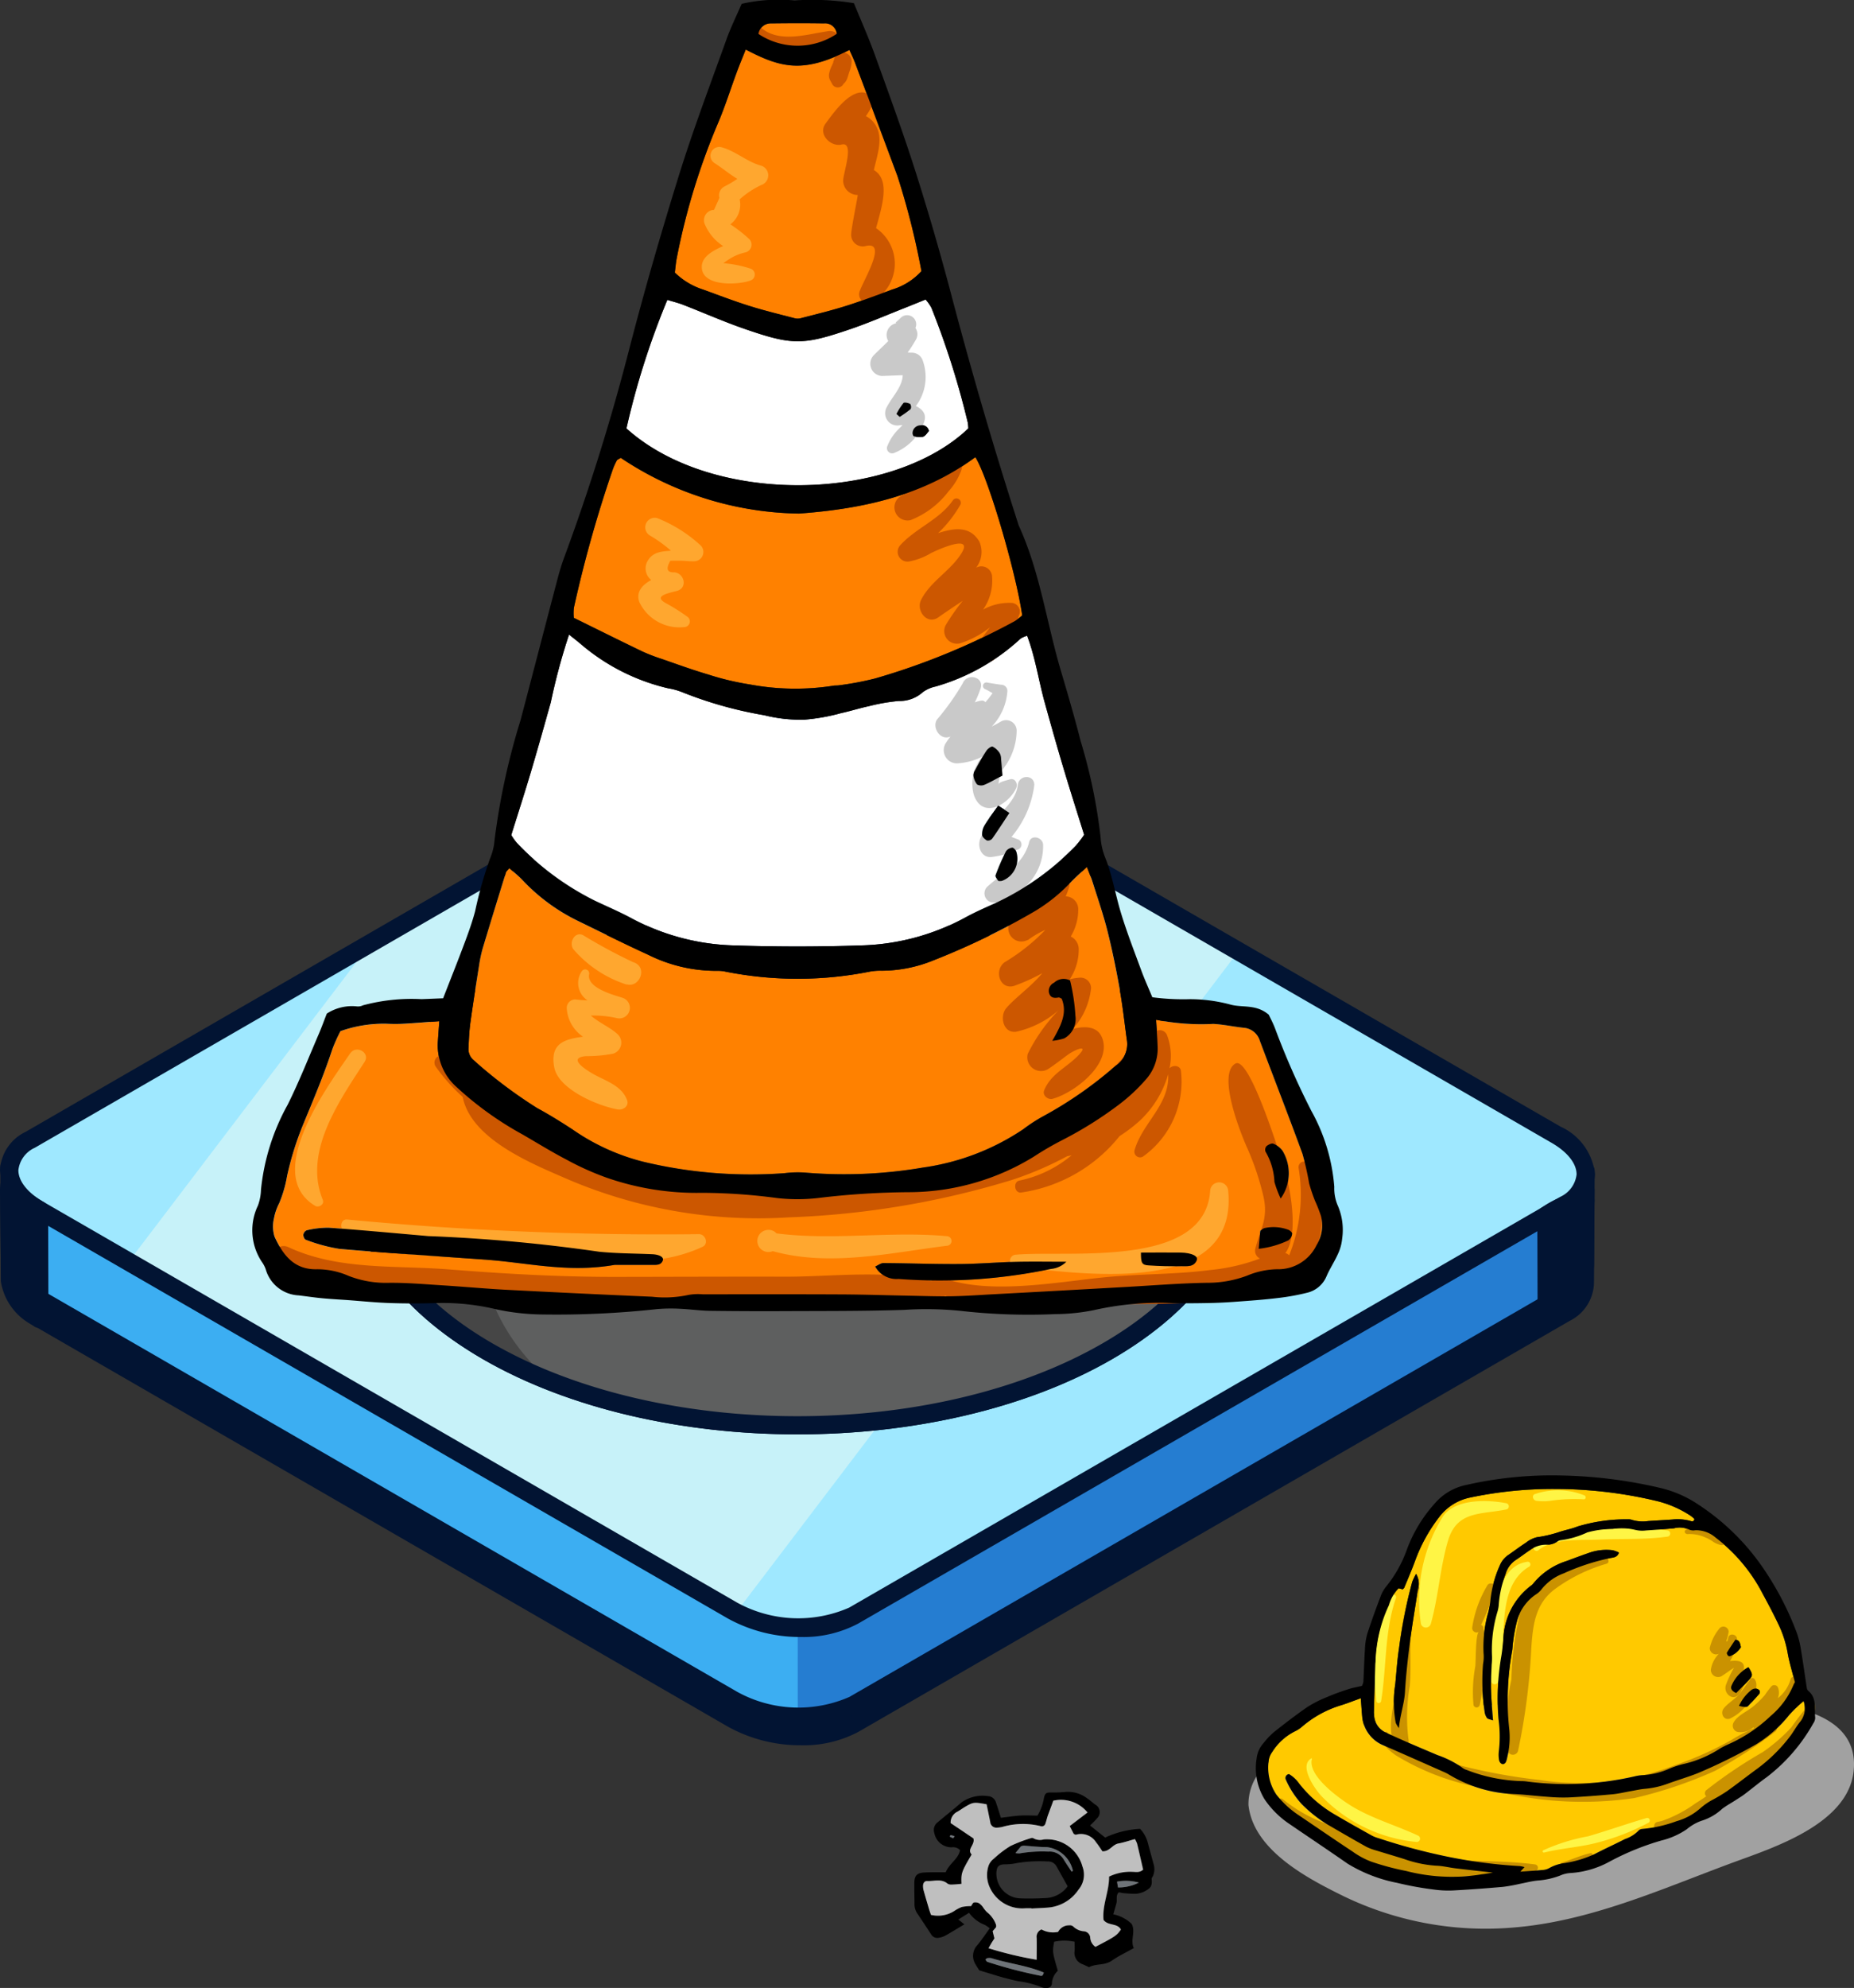 <svg xmlns="http://www.w3.org/2000/svg" width="103.408" height="110.809" viewBox="0 0 103.408 110.809">
  <rect x="0" y="0" width="103.408" height="110.809" fill="#333333" stroke="none"/>
  <g id="Group_13345" data-name="Group 13345" transform="translate(-4662.9 -1573)">
    <g id="Group_13345-2" data-name="Group 13345" transform="translate(4662.9 1612.444)">
      <g id="Group_12926" data-name="Group 12926" transform="translate(0 0)">
        <g id="Group_12922" data-name="Group 12922">
          <g id="Group_12917" data-name="Group 12917" transform="translate(0.016 4.544)">
            <path id="Path_8679" data-name="Path 8679" d="M462.639,148.193l-6.394-1.289-33.933-19.592a7.521,7.521,0,0,0-6.765-.28l-35.956,20.761-4.852.152.026,5.288a2.834,2.834,0,0,0,1.626,2.094l38.685,22.334a7.526,7.526,0,0,0,6.768.28l39.655-22.9a1.95,1.95,0,0,0,1.106-1.649Z" transform="translate(-374.228 -125.84)" fill="#021433"/>
            <path id="Path_8680" data-name="Path 8680" d="M419.215,179.453a8.324,8.324,0,0,1-4.075-1.03l-38.687-22.334a3.329,3.329,0,0,1-1.88-2.5l-.029-5.322a.514.514,0,0,1,.5-.515l4.721-.149,35.843-20.7a7.984,7.984,0,0,1,7.277.282l33.859,19.548,6.313,1.27a.517.517,0,0,1,.413.507l-.037,5.2a2.432,2.432,0,0,1-1.362,2.091l-39.657,22.9A6.5,6.5,0,0,1,419.215,179.453ZM375.574,148.76l.024,4.789a2.407,2.407,0,0,0,1.37,1.652l38.682,22.334a6.967,6.967,0,0,0,6.255.28l39.657-22.9a1.46,1.46,0,0,0,.847-1.223l.031-4.763-5.978-1.208a.537.537,0,0,1-.157-.058l-33.93-19.589a7.083,7.083,0,0,0-6.258-.282l-35.953,20.761a.521.521,0,0,1-.24.068Z" transform="translate(-374.544 -126.159)" fill="#021433"/>
          </g>
          <path id="Path_8681" data-name="Path 8681" d="M462.639,147.812l-6.394-1.289-33.933-19.592a7.521,7.521,0,0,0-6.765-.28l-35.956,20.758-4.849.154.024,5.288a2.831,2.831,0,0,0,1.628,2.091L415.08,177.28a7.521,7.521,0,0,0,6.765.28l39.657-22.9a1.955,1.955,0,0,0,1.106-1.649Z" transform="translate(-374.207 -121.911)" fill="#3caef2"/>
          <path id="Path_8682" data-name="Path 8682" d="M395.179,126.9a7.754,7.754,0,0,0-3.626-.938l.018,52.225a6.153,6.153,0,0,0,3.139-.659l39.655-22.9a1.956,1.956,0,0,0,1.106-1.652l.034-5.2-6.394-1.291Z" transform="translate(-347.076 -121.939)" fill="#257dd1"/>
          <g id="Group_12918" data-name="Group 12918" transform="translate(0.018 3.486)">
            <path id="Path_8683" data-name="Path 8683" d="M419.216,179.049a8.331,8.331,0,0,1-4.075-1.03l-38.685-22.334a3.321,3.321,0,0,1-1.882-2.5l-.029-5.322a.516.516,0,0,1,.5-.515l4.721-.149,35.846-20.7a7.979,7.979,0,0,1,7.275.282l33.859,19.548,6.313,1.273a.513.513,0,0,1,.413.507l-.037,5.2a2.433,2.433,0,0,1-1.362,2.091l-39.657,22.9A6.469,6.469,0,0,1,419.216,179.049Zm-43.641-30.694.023,4.789a2.41,2.41,0,0,0,1.372,1.652l38.68,22.334a7.076,7.076,0,0,0,6.255.28l39.657-22.9a1.463,1.463,0,0,0,.847-1.221l.031-4.765-5.978-1.205a.542.542,0,0,1-.157-.06l-33.93-19.589a7.076,7.076,0,0,0-6.255-.282l-35.956,20.761a.518.518,0,0,1-.241.065Z" transform="translate(-374.545 -125.754)" fill="#021433"/>
          </g>
          <path id="Path_8684" data-name="Path 8684" d="M461.5,151.816,421.841,174.71a7.521,7.521,0,0,1-6.765-.28L376.391,152.1c-2-1.155-2.219-2.9-.486-3.905l39.657-22.9a7.521,7.521,0,0,1,6.765.28l38.685,22.334C463.014,149.066,463.234,150.815,461.5,151.816Z" transform="translate(-374.221 -124.101)" fill="#c7f2f9"/>
          <path id="Path_8685" data-name="Path 8685" d="M375.912,140.434c-1.733,1-1.516,2.75.486,3.905l5.194,3,13.8-18.149Z" transform="translate(-374.208 -116.726)" fill="#9fe8ff"/>
          <path id="Path_8686" data-name="Path 8686" d="M390.327,166.352a7.481,7.481,0,0,0,6.54.191l39.657-22.9c1.733-1,1.516-2.75-.486-3.908l-17.707-10.223Z" transform="translate(-349.054 -116.198)" fill="#9fe8ff"/>
          <g id="Group_12919" data-name="Group 12919">
            <path id="Path_8687" data-name="Path 8687" d="M419.212,176.224a8.339,8.339,0,0,1-4.075-1.03L376.451,152.86a3.286,3.286,0,0,1-1.913-2.656,2.507,2.507,0,0,1,1.43-2.138l39.657-22.9a7.978,7.978,0,0,1,7.275.28l38.685,22.334a3.285,3.285,0,0,1,1.913,2.653,2.511,2.511,0,0,1-1.427,2.143l-39.657,22.894A6.487,6.487,0,0,1,419.212,176.224Zm-.405-50.769a5.46,5.46,0,0,0-2.672.6l-39.657,22.9a1.564,1.564,0,0,0-.915,1.249c0,.609.512,1.255,1.4,1.767l38.685,22.334a7.075,7.075,0,0,0,6.255.28l39.655-22.894h0a1.568,1.568,0,0,0,.915-1.252c0-.609-.512-1.252-1.4-1.764L422.39,126.338A7.4,7.4,0,0,0,418.806,125.454Z" transform="translate(-374.538 -124.421)" fill="#021433"/>
          </g>
          <g id="Group_12920" data-name="Group 12920" transform="translate(19.532 11.295)">
            <ellipse id="Ellipse_536" data-name="Ellipse 536" cx="24.435" cy="14.108" rx="24.435" ry="14.108" transform="translate(0.514 0.499)" fill="#021433"/>
            <path id="Path_8688" data-name="Path 8688" d="M406.958,157.955c-6.352,0-12.7-1.4-17.535-4.185-4.781-2.763-7.413-6.462-7.413-10.422s2.632-7.659,7.413-10.419c9.672-5.584,25.4-5.581,35.07,0,4.781,2.76,7.413,6.459,7.413,10.419s-2.632,7.659-7.413,10.422C419.66,156.559,413.31,157.955,406.958,157.955Zm0-28.2c-6.164,0-12.328,1.354-17.022,4.065-4.449,2.567-6.9,5.952-6.9,9.531s2.449,6.964,6.9,9.531c9.389,5.421,24.661,5.419,34.045,0,4.449-2.567,6.9-5.952,6.9-9.531s-2.449-6.964-6.9-9.531h0C419.286,131.106,413.122,129.752,406.958,129.752Z" transform="translate(-382.01 -128.741)" fill="#021433"/>
          </g>
          <path id="Path_8689" data-name="Path 8689" d="M423.832,134.195c-9.541-5.51-25.013-5.51-34.555,0-4.12,2.379-6.451,5.4-7.016,8.5.565,3.1,2.894,6.119,7.013,8.5,9.544,5.51,25.016,5.51,34.557,0,4.12-2.379,6.451-5.4,7.013-8.5C430.283,139.59,427.951,136.571,423.832,134.195Z" transform="translate(-362.073 -115.315)" fill="#464646"/>
          <path id="Path_8690" data-name="Path 8690" d="M422.766,134c-9.5-3.7-22.509-3.139-30.919,1.715-4.12,2.379-6.451,5.4-7.013,8.5a11.193,11.193,0,0,0,3.926,6.271c9.5,3.7,22.509,3.139,30.919-1.715,4.12-2.379,6.451-5.4,7.013-8.5A11.19,11.19,0,0,0,422.766,134Z" transform="translate(-357.92 -112.853)" fill="#c5c9ca" opacity="0.19"/>
          <g id="Group_12921" data-name="Group 12921" transform="translate(19.673 14.248)">
            <path id="Path_8691" data-name="Path 8691" d="M406.869,156.131c-6.352,0-12.7-1.4-17.532-4.185-4.135-2.389-6.647-5.45-7.264-8.854a.534.534,0,0,1,0-.183c.617-3.406,3.129-6.464,7.264-8.851,9.664-5.581,25.4-5.583,35.067,0h0c4.133,2.389,6.645,5.45,7.264,8.854a.715.715,0,0,1,0,.183c-.619,3.4-3.132,6.464-7.264,8.854C419.57,154.735,413.22,156.131,406.869,156.131ZM383.1,143c.588,3.022,2.98,5.879,6.749,8.054,9.389,5.421,24.661,5.419,34.045,0,3.769-2.175,6.164-5.032,6.749-8.054-.586-3.022-2.98-5.879-6.749-8.056h0c-9.39-5.416-24.656-5.419-34.045,0C386.076,137.122,383.685,139.979,383.1,143Z" transform="translate(-382.064 -129.871)" fill="#021433"/>
          </g>
        </g>
      </g>
      <g id="Group_12927" data-name="Group 12927" transform="translate(85.748 26.947)">
        <path id="Path_8697" data-name="Path 8697" d="M407.538,135.765l.018,5.761a2.874,2.874,0,0,0,1.968-2.164l.178-4.436A5.076,5.076,0,0,0,407.538,135.765Z" transform="translate(-407.023 -134.412)" fill="#021433"/>
        <path id="Path_8698" data-name="Path 8698" d="M407.874,142.356a.508.508,0,0,1-.319-.11.513.513,0,0,1-.2-.4l-.018-5.764a.514.514,0,0,1,.272-.452,5.149,5.149,0,0,1,2.452-.9.513.513,0,0,1,.471.531l-.18,4.439a3.428,3.428,0,0,1-2.363,2.64A.465.465,0,0,1,407.874,142.356Zm.494-5.965.016,4.643a2.461,2.461,0,0,0,.959-1.474l.139-3.667A9.272,9.272,0,0,0,408.368,136.391Z" transform="translate(-407.341 -134.729)" fill="#021433"/>
      </g>
      <g id="Group_12928" data-name="Group 12928" transform="translate(0 26.363)">
        <path id="Path_8699" data-name="Path 8699" d="M376.39,135.821l.018,6.067a3.788,3.788,0,0,1-1.631-3.184l-.042-4A19.671,19.671,0,0,0,376.39,135.821Z" transform="translate(-374.22 -134.189)" fill="#021433"/>
        <path id="Path_8700" data-name="Path 8700" d="M376.726,142.717a.509.509,0,0,1-.254-.065,4.28,4.28,0,0,1-1.89-3.615l-.044-4.012a.514.514,0,0,1,.821-.416c.01.008.9.677,1.605,1.085a.514.514,0,0,1,.259.444l.016,6.065a.519.519,0,0,1-.254.447A.54.54,0,0,1,376.726,142.717Zm-1.153-6.692.037,2.99a3.632,3.632,0,0,0,.6,1.968l-.013-4.554C375.984,136.3,375.772,136.159,375.573,136.025Z" transform="translate(-374.538 -134.506)" fill="#021433"/>
      </g>
    </g>
    <g id="Group_13349" data-name="Group 13349" transform="translate(4676.978 1573)">
      <g id="Group_13348" data-name="Group 13348" transform="translate(0 0)">
        <g id="Group_13346" data-name="Group 13346" transform="translate(1.125 1.292)">
          <path id="Path_9374" data-name="Path 9374" d="M117.8,363.006a13.031,13.031,0,0,0,3.191.231c.565.029,1.125.153,1.69.215a1.022,1.022,0,0,1,.912.736c.789,2.1,1.6,4.184,2.373,6.288a16.526,16.526,0,0,1,.374,1.656,9.625,9.625,0,0,0,.327.967,8.148,8.148,0,0,1,.332.846,2.117,2.117,0,0,1-.25,1.63,2.372,2.372,0,0,1-2.207,1.337,4.537,4.537,0,0,0-1.658.355,6.235,6.235,0,0,1-2.223.4c-1.556.025-3.111.155-4.667.24q-3.758.207-7.516.413c-.721.039-1.443.085-2.165.1s-1.442-.016-2.163-.03c-1.293-.024-2.585-.068-3.877-.075-2.586-.013-5.173-.006-7.759-.006a3.014,3.014,0,0,0-.795.035,6.275,6.275,0,0,1-2.039.1q-4.045-.181-8.09-.385c-1.215-.064-2.427-.177-3.641-.253-.985-.062-1.973-.148-2.958-.137a5.7,5.7,0,0,1-2.226-.387,4.381,4.381,0,0,0-1.77-.369c-1.286.032-1.9-.818-2.361-1.818a1.933,1.933,0,0,1-.034-1.006,3.05,3.05,0,0,1,.294-.858,6.878,6.878,0,0,0,.434-1.515,17.424,17.424,0,0,1,.921-2.93c.568-1.37,1.144-2.733,1.606-4.142a9.352,9.352,0,0,1,.451-1,7.257,7.257,0,0,1,2.527-.414c.341.014.685.017,1.027,0,.63-.035,1.261-.089,1.96-.142-.025.358-.054.726-.077,1.093a3.1,3.1,0,0,0,1.011,2.554,18.506,18.506,0,0,0,3.689,2.652c.823.474,1.631.977,2.472,1.414a15.575,15.575,0,0,0,2.281,1.021,15.248,15.248,0,0,0,5.262.829,32.306,32.306,0,0,1,4.2.291,10.178,10.178,0,0,0,2.271,0,44.273,44.273,0,0,1,5.117-.326,13.358,13.358,0,0,0,6.926-1.976,17.128,17.128,0,0,1,1.576-.918,21.443,21.443,0,0,0,3.184-1.992,9.946,9.946,0,0,0,1.5-1.4,2.581,2.581,0,0,0,.649-1.9C117.867,363.983,117.828,363.538,117.8,363.006ZM87.6,376.669c.512,0,1.31,0,2.107,0,.222,0,.471.026.575-.25.068-.178-.186-.326-.593-.344-.986-.045-1.977-.043-2.959-.139a91.312,91.312,0,0,0-9.41-.867,2.233,2.233,0,0,1-.227-.014c-1.816-.156-3.63-.327-5.447-.458a5.144,5.144,0,0,0-1.229.145.33.33,0,0,0-.186.245c-.008.093.062.259.134.281a9.426,9.426,0,0,0,1.856.506c2.229.207,4.465.342,6.7.5.644.047,1.288.083,1.93.142C83,376.612,85.14,377.1,87.6,376.669Zm25.188-.174c-.974,0-1.882-.018-2.79,0-1.065.027-2.127.12-3.191.125-1.406.009-2.812-.045-4.219-.054-.15,0-.3.121-.461.191a1.35,1.35,0,0,0,1.3.692,30.232,30.232,0,0,0,8.51-.559A1.38,1.38,0,0,0,112.792,376.495Zm11.953-3.525a2.42,2.42,0,0,0,.1-2.66,1.166,1.166,0,0,0-.512-.395c-.095-.041-.282.052-.385.137a.312.312,0,0,0-.056.3,3.632,3.632,0,0,1,.5,1.694A6.025,6.025,0,0,0,124.746,372.97Zm-7.794,3.014c0,.574.048.692.426.717.6.04,1.2.057,1.805.041.318-.008.715.076.881-.333.092-.226-.271-.409-.9-.422C118.456,375.973,117.747,375.984,116.952,375.984Zm6.568-.211a5.188,5.188,0,0,0,1.669-.473.541.541,0,0,0,.2-.362c.008-.066-.13-.194-.224-.225a2.352,2.352,0,0,0-1.342-.086.977.977,0,0,0-.215.15C123.585,375.04,123.559,375.332,123.521,375.773Z" transform="translate(-68.519 -307.456)" fill="#ff8100" fill-rule="evenodd"/>
          <path id="Path_9375" data-name="Path 9375" d="M89.15,348.752c.251.227.516.434.744.677A10.61,10.61,0,0,0,93,351.708c1.3.632,2.589,1.277,3.9,1.875a8.474,8.474,0,0,0,3.853.893,1.905,1.905,0,0,1,.453.045,20.563,20.563,0,0,0,8.04,0,3.253,3.253,0,0,1,.68-.051,7.724,7.724,0,0,0,2.888-.582,40.919,40.919,0,0,0,5.538-2.673,9.3,9.3,0,0,0,2.134-1.7c.259-.266.54-.511.878-.83.132.348.235.587.312.833.284.9.6,1.8.828,2.72.269,1.066.489,2.146.682,3.228.167.934.271,1.879.4,2.82a1.449,1.449,0,0,1-.616,1.476,22.107,22.107,0,0,1-4.008,2.8,8.773,8.773,0,0,0-1.147.742,13.332,13.332,0,0,1-5.592,2.137,26.035,26.035,0,0,1-6.587.281,5.867,5.867,0,0,0-1.137.033,25.61,25.61,0,0,1-7.923-.648,12.1,12.1,0,0,1-3.919-1.8c-.636-.413-1.282-.817-1.949-1.177a26.163,26.163,0,0,1-3.546-2.67.806.806,0,0,1-.288-.712c.019-.456.04-.913.1-1.363.146-1.053.312-2.1.479-3.153a7.839,7.839,0,0,1,.208-1c.423-1.418.86-2.831,1.3-4.244C88.985,348.92,89.055,348.869,89.15,348.752Zm30.283,9.625a3.066,3.066,0,0,0,.668-.139,1.238,1.238,0,0,0,.62-1.252,10.915,10.915,0,0,0-.3-1.975.774.774,0,0,0-.887.123.5.5,0,0,0-.288.56c.071.282.275.315.527.268.061-.011.134.047.181.065C120.28,356.825,119.936,357.5,119.433,358.377Z" transform="translate(-75.945 -301.653)" fill="#ff8100" fill-rule="evenodd"/>
          <path id="Path_9376" data-name="Path 9376" d="M119.656,326.971c.464,1.228.642,2.508.986,3.741.337,1.209.675,2.416,1.034,3.618.369,1.236.764,2.465,1.16,3.735a5.762,5.762,0,0,1-.478.622,15.181,15.181,0,0,1-4.536,3.216c-.556.245-1.113.495-1.646.786a12.807,12.807,0,0,1-5.793,1.543c-2.355.078-4.718.078-7.073,0a12.771,12.771,0,0,1-5.689-1.5c-.669-.361-1.37-.66-2.058-.985a15.424,15.424,0,0,1-4.379-3.241,3.457,3.457,0,0,1-.3-.426c.376-1.206.771-2.432,1.139-3.668s.715-2.483,1.065-3.728a34.558,34.558,0,0,1,1.018-3.777c.284.229.492.387.689.557A11.528,11.528,0,0,0,99.64,329.9a3.736,3.736,0,0,1,.767.21A22.3,22.3,0,0,0,105,331.4a8.211,8.211,0,0,0,2.254.245,11.086,11.086,0,0,0,2.016-.36c.52-.112,1.029-.275,1.549-.387a10.705,10.705,0,0,1,1.681-.293,1.915,1.915,0,0,0,1.339-.491,1.87,1.87,0,0,1,.723-.317,11.723,11.723,0,0,0,4.728-2.666A1.362,1.362,0,0,1,119.656,326.971Zm-1.383,7.793c-.024-.331-.041-.631-.07-.93a.662.662,0,0,0-.079-.325,1.01,1.01,0,0,0-.391-.36c-.079-.029-.274.117-.347.228-.228.346-.429.711-.63,1.074a.546.546,0,0,0-.094.319.971.971,0,0,0,.205.491.482.482,0,0,0,.418.011C117.593,335.144,117.883,334.97,118.273,334.764Zm-.228,5.875a.809.809,0,0,0,.191,0,1.315,1.315,0,0,0,.815-1.638c-.036-.093-.16-.23-.225-.219a.511.511,0,0,0-.35.2,12.683,12.683,0,0,0-.582,1.341C117.863,340.409,118,340.556,118.045,340.639Zm0-4.2c-.3.428-.554.753-.767,1.1a.955.955,0,0,0-.134.534c.008.111.153.244.269.306a.318.318,0,0,0,.29-.094c.325-.46.629-.934.964-1.44Z" transform="translate(-77.57 -292.825)" fill="#fff" fill-rule="evenodd"/>
          <path id="Path_9377" data-name="Path 9377" d="M119.134,310.28c.693,1.062,2.258,6.367,2.615,8.818a3.163,3.163,0,0,1-.407.317,38.789,38.789,0,0,1-7.792,3.2,17.135,17.135,0,0,1-2.011.381c-.112.021-.231,0-.341.027a13.794,13.794,0,0,1-4.653-.076,15.246,15.246,0,0,1-2.322-.555c-.874-.258-1.732-.572-2.594-.87a9.947,9.947,0,0,1-1.064-.41c-1.267-.61-2.525-1.236-3.825-1.875a2.785,2.785,0,0,1,.005-.57,70.341,70.341,0,0,1,2.161-7.682,3.557,3.557,0,0,1,.231-.517c.03-.056.117-.082.221-.149a18.312,18.312,0,0,0,9.944,3.105C112.833,313.165,116.216,312.435,119.134,310.28Z" transform="translate(-79.937 -286.089)" fill="#ff8100" fill-rule="evenodd"/>
          <path id="Path_9378" data-name="Path 9378" d="M119.975,284.428a3.629,3.629,0,0,1-1.641,1.032c-.855.315-1.708.64-2.576.913-.831.261-1.68.464-2.523.685a.694.694,0,0,1-.333,0c-.843-.221-1.692-.424-2.523-.686-.868-.273-1.721-.6-2.578-.911a3.993,3.993,0,0,1-1.583-.949c.033-.254.053-.516.1-.77a37.53,37.53,0,0,1,2.33-7.615c.385-.909.68-1.854,1.024-2.781.158-.424.334-.84.5-1.266,1.949,1.015,3.2,1.357,5.784.021.107.243.224.479.317.725q1.184,3.147,2.36,6.3A42.752,42.752,0,0,1,119.975,284.428Z" transform="translate(-83.784 -270.607)" fill="#ff8100" fill-rule="evenodd"/>
          <path id="Path_9379" data-name="Path 9379" d="M101.683,302.688a43.677,43.677,0,0,1,2.281-7.165c.339.1.622.172.89.277,1.132.44,2.245.934,3.391,1.33,2.7.932,3.267.93,5.944.017,1-.343,1.981-.767,2.97-1.157.386-.152.77-.31,1.208-.487a2.457,2.457,0,0,1,.325.46,46.108,46.108,0,0,1,2.029,6.4,2.419,2.419,0,0,1,.03.324C116.477,306.769,106.527,307.048,101.683,302.688Zm16.87.149a.391.391,0,0,0-.47-.32.443.443,0,0,0-.441.417c-.006.062.033.181.067.187a1.1,1.1,0,0,0,.518.031C118.368,303.1,118.464,302.929,118.553,302.837Zm-1.814-.952.183.164a6.289,6.289,0,0,0,.61-.435.306.306,0,0,0-.026-.289c-.109-.058-.324-.106-.375-.049A3.855,3.855,0,0,0,116.739,301.885Z" transform="translate(-81.946 -280.1)" fill="#fff" fill-rule="evenodd"/>
          <path id="Path_9380" data-name="Path 9380" d="M114.063,270.2a.689.689,0,0,1,.7-.585c.984-.015,1.969-.018,2.953,0a.655.655,0,0,1,.718.582A3.944,3.944,0,0,1,114.063,270.2Z" transform="translate(-86.963 -269.605)" fill="#ff8100" fill-rule="evenodd"/>
          <path id="Path_9381" data-name="Path 9381" d="M117.568,270.232c-1.113.163-2.543.63-3.566-.119-.458-.335-.939.372-.582.755a4.082,4.082,0,0,0,4.663.585A.671.671,0,0,0,117.568,270.232Z" transform="translate(-86.652 -269.775)" fill="#cc5700" fill-rule="evenodd"/>
          <path id="Path_9382" data-name="Path 9382" d="M123.08,283.661c.317-1.183.826-2.672-.122-3.239.181-.8.519-1.725.14-2.422a1.325,1.325,0,0,0-.586-.583,4.246,4.246,0,0,0,.248-.393.611.611,0,0,0,0-.627c-.116-.154-.2-.285-.407-.3-.814-.056-1.659,1.151-2.091,1.738s.281,1.311.9,1.165c.718-.171.117,1.489.083,2a.809.809,0,0,0,.811.811c.029,0-.362,1.852-.366,2.229a.648.648,0,0,0,.812.618c1.262-.306-.16,1.958-.353,2.57a.48.48,0,0,0,.7.537A2.4,2.4,0,0,0,123.08,283.661Z" transform="translate(-89.421 -272.236)" fill="#cc5700" fill-rule="evenodd"/>
          <path id="Path_9383" data-name="Path 9383" d="M121.445,272.352a.51.51,0,0,0-.5.5c.015-.167-.068.146-.015.027-.053.12-.11.237-.16.358a1.435,1.435,0,0,0-.086.291c-.048.267.075.387.183.605a.353.353,0,0,0,.6,0c.007-.013.014-.023.02-.034.212-.174.238-.42.329-.683a1.69,1.69,0,0,0,.125-.564A.5.5,0,0,0,121.445,272.352Z" transform="translate(-89.642 -270.718)" fill="#cc5700" fill-rule="evenodd"/>
          <path id="Path_9384" data-name="Path 9384" d="M130.557,310.269c-.046-.216-.251-.294-.323-.366a.336.336,0,0,0-.558.219,5.927,5.927,0,0,1-.957,1.112,6.785,6.785,0,0,1-1.568,1.032.732.732,0,0,0,.561,1.332,4.913,4.913,0,0,0,2.116-1.607,3.583,3.583,0,0,0,.707-1.164A.99.99,0,0,0,130.557,310.269Z" transform="translate(-92.123 -285.899)" fill="#cc5700" fill-rule="evenodd"/>
          <path id="Path_9385" data-name="Path 9385" d="M133.444,319.963a3.014,3.014,0,0,0-1.57.378,2.81,2.81,0,0,0,.506-1.826.6.6,0,0,0-.891-.513,1.434,1.434,0,0,0,.181-1.454c-.53-.893-1.411-.758-2.3-.473a6.988,6.988,0,0,0,1.241-1.582.243.243,0,0,0-.419-.244c-.749,1.081-2.06,1.539-2.934,2.5a.545.545,0,0,0,.525.9,3.677,3.677,0,0,0,1.168-.448c.356-.185,2.391-1.108,1.734-.026-.6.994-1.751,1.581-2.271,2.635-.285.578.336,1.4.962.963q.677-.473,1.367-.924a11.732,11.732,0,0,0-.944,1.345.706.706,0,0,0,.789,1.026,5.17,5.17,0,0,0,1.682-.9c-.255.336-.519.668-.764,1.013-.478.673.638,1.322,1.107.647a8.375,8.375,0,0,0,1.3-2.405A.491.491,0,0,0,133.444,319.963Z" transform="translate(-92.248 -287.651)" fill="#cc5700" fill-rule="evenodd"/>
          <path id="Path_9386" data-name="Path 9386" d="M142.425,358.691c-.2-.781-.913-.843-1.68-.654a4.022,4.022,0,0,0,1.012-2.268.588.588,0,0,0-.588-.588,2.906,2.906,0,0,0-.6.092,3,3,0,0,0,.5-1.713.787.787,0,0,0-.445-.672,2.889,2.889,0,0,0,.418-1.538.715.715,0,0,0-.7-.7,4.215,4.215,0,0,0,.2-.55.5.5,0,0,0-.906-.382,7.978,7.978,0,0,1-2.155,2.1.731.731,0,0,0,.738,1.261l.007.014a4.841,4.841,0,0,1,.98-.572,10.763,10.763,0,0,1-2.267,1.8c-.617.448-.273,1.584.553,1.311a10.885,10.885,0,0,0,1.546-.7c-.6.727-1.507,1.364-2.007,1.944-.382.443-.19,1.418.547,1.32a5.388,5.388,0,0,0,2.365-1.193,9.486,9.486,0,0,0-1.717,2.428.765.765,0,0,0,1.116.858c.384-.247.739-.531,1.108-.8.446-.325,1.271-.641.545.08-.664.66-1.486.992-1.853,1.894-.114.28.215.544.472.472C140.79,361.612,142.792,360.095,142.425,358.691Z" transform="translate(-96.106 -301.979)" fill="#cc5700" fill-rule="evenodd"/>
          <path id="Path_9387" data-name="Path 9387" d="M126.23,372.694c-.173-.29-.546-.081-.506.214a9.119,9.119,0,0,1-.525,4.872.437.437,0,0,0-.2-.123l-.017,0c.78-1.029.256-3.692,0-4.52-.293-.962-2-6.488-2.78-6.048-1.055.594.343,4.017.669,4.735a15.04,15.04,0,0,1,.864,2.553c.332,1.311-.122,1.876-.424,3.029a.483.483,0,0,0,.257.552,10.826,10.826,0,0,1-2.784.641c-1.939.25-3.9.211-5.849.4-2.72.266-6.67,1.046-9.253-.048-.19-.08-.45.061-.423.261-2.569-.646-5.582-.236-8.176-.242-3.177-.007-6.354.007-9.53.011-3.079,0-6.141-.173-9.209-.417-3.025-.238-6.174.062-8.978-1.246-.55-.257-1.2.435-.689.893,1.749,1.556,4.116,1.574,6.344,1.631,3.406.086,6.8.538,10.207.641s6.847.026,10.266.029c3.272,0,7.289.628,10.419-.428a.354.354,0,0,0,.111-.058c2.13,1.435,6.512.52,8.635.462,1.436-.04,7.03.252,9.49-.951a2.562,2.562,0,0,0,2.471-1.844A5.643,5.643,0,0,0,126.23,372.694Z" transform="translate(-68.497 -309.098)" fill="#cc5700" fill-rule="evenodd"/>
          <path id="Path_9388" data-name="Path 9388" d="M125.311,366.241c-.046-.311-.461-.326-.637-.132a3.23,3.23,0,0,0-.127-1.82.436.436,0,0,0-.833,0c-.032.1-.061.2-.091.3a.35.35,0,0,0-.368.175c-.036.058-.076.111-.112.168a.756.756,0,0,0-.55.14c-1.127.88-1.841,2.217-2.943,3.17a13.918,13.918,0,0,1-4.8,2.46,46.3,46.3,0,0,1-9.934,1.784,26.029,26.029,0,0,1-11.982-1.242c-1.32-.514-3.942-1.338-5.493-2.578a.368.368,0,0,0-.02-.3,4.122,4.122,0,0,0-1.128-1.225c-.011-.041-.031-.079-.04-.12a.478.478,0,0,0-.531-.379,10.866,10.866,0,0,0-1.446-1.2.4.4,0,0,0-.545.546,9.95,9.95,0,0,0,1.475,1.672l.046.045c.475,2.381,3.927,3.742,5.823,4.572a27.061,27.061,0,0,0,12.364,2.138,48.36,48.36,0,0,0,12.428-2.079,18.956,18.956,0,0,0,3.1-1.329c.084-.015.166-.036.249-.054a6.635,6.635,0,0,1-2.907,1.411c-.375.066-.29.717.09.668a8.6,8.6,0,0,0,5.491-3.147,8.26,8.26,0,0,0,1.122-.854,5.676,5.676,0,0,0,1.589-2.595c.086,1.718-1.435,2.7-1.876,4.238a.318.318,0,0,0,.463.357A5.125,5.125,0,0,0,125.311,366.241Z" transform="translate(-74.648 -307.851)" fill="#cc5700" fill-rule="evenodd"/>
          <path id="Path_9389" data-name="Path 9389" d="M127.1,302.035a2.683,2.683,0,0,0,.387-2.52.638.638,0,0,0-.595-.453c-.084,0-.168-.005-.251-.007a8.083,8.083,0,0,0,.472-.742.6.6,0,0,0-.039-.628c.01-.028.018-.052.029-.081a.508.508,0,0,0-.844-.491c-.209.219-.4.317-.2.3a.666.666,0,0,0-.5,1c-.262.269-.541.52-.81.793a.682.682,0,0,0,.479,1.155c.379-.014.758-.031,1.137-.044-.023.669-.589,1.194-.893,1.788a.683.683,0,0,0,.765.995.914.914,0,0,0,.115,0c-.1.109-.206.211-.3.306a2.767,2.767,0,0,0-.557.9.292.292,0,0,0,.358.358,2.923,2.923,0,0,0,1.686-1.683C127.735,302.5,127.47,302.215,127.1,302.035Z" transform="translate(-91.219 -280.695)" fill="#c9c9c9" fill-rule="evenodd"/>
          <path id="Path_9390" data-name="Path 9390" d="M134.793,336.593c-.236.078-.633.149-.619.3a1.91,1.91,0,0,1,.42-1.112,3.485,3.485,0,0,0,.591-1.914.587.587,0,0,0-.877-.5c-.153.092-.327.186-.508.277a3.177,3.177,0,0,0,.869-1.984.344.344,0,0,0-.343-.343q-.39-.051-.777-.121a.194.194,0,0,0-.1.375c.135.063.26.142.391.213a4.5,4.5,0,0,1-.4.508.224.224,0,0,0-.215-.09,1.469,1.469,0,0,0-.373.1,6.016,6.016,0,0,0,.322-.782c.208-.651-.76-.881-1-.276a14.015,14.015,0,0,1-1.438,2.022c-.278.447.19,1.167.73.949l.032-.015a3.847,3.847,0,0,0-.283.4.736.736,0,0,0,.631,1.1,3.612,3.612,0,0,0,1.284-.306c.049-.023.1-.052.145-.081a2.332,2.332,0,0,0-.47,2.167c.5,1.371,1.954.492,2.36-.413C135.267,336.833,135.091,336.492,134.793,336.593Z" transform="translate(-93.684 -294.441)" fill="#c9c9c9" fill-rule="evenodd"/>
          <path id="Path_9391" data-name="Path 9391" d="M136.906,343.727c-.114-.045-.227-.09-.338-.132a5.548,5.548,0,0,0,1.272-2.893c0-.608-.861-.578-.922,0-.127,1.179-1.609,1.918-2.077,2.961-.2.438.022,1.1.6,1.053a4.919,4.919,0,0,0,1.461-.41A.3.3,0,0,0,136.906,343.727Z" transform="translate(-95.354 -298.237)" fill="#c9c9c9" fill-rule="evenodd"/>
          <path id="Path_9392" data-name="Path 9392" d="M138.534,346.309c-.033-.419-.7-.575-.783-.106a2.59,2.59,0,0,1-.946,1.408,11.237,11.237,0,0,0-1.395,1.063.519.519,0,0,0,.227.858,2.241,2.241,0,0,0,2.063-1.025A3.052,3.052,0,0,0,138.534,346.309Z" transform="translate(-95.558 -300.53)" fill="#c9c9c9" fill-rule="evenodd"/>
          <path id="Path_9393" data-name="Path 9393" d="M112.064,282.248c-.815-.217-1.413-.814-2.23-1.03a.488.488,0,0,0-.375.887c.442.28.839.622,1.27.878a6.959,6.959,0,0,1-.749.44.549.549,0,0,0-.252.619l-.3.668a.577.577,0,0,0-.49.854,2.669,2.669,0,0,0,1,1.163c-.592.265-1.193.595-1.193,1.16,0,1.143,2.088,1,2.711.762a.349.349,0,0,0,0-.666,6.412,6.412,0,0,0-1.509-.3c.036-.02.1-.077.3-.208a2.786,2.786,0,0,1,.956-.4.444.444,0,0,0,.194-.733,8.128,8.128,0,0,0-1.057-.826,1.376,1.376,0,0,0,.518-1.391,4.926,4.926,0,0,1,1.207-.8A.568.568,0,0,0,112.064,282.248Z" transform="translate(-84.806 -274.304)" fill="#ffa72f" fill-rule="evenodd"/>
          <path id="Path_9394" data-name="Path 9394" d="M106.277,317.5a7.813,7.813,0,0,0-2.433-1.528.531.531,0,0,0-.408.967,7.571,7.571,0,0,1,1.18.85c-.518.046-1.038.057-1.327.623a.821.821,0,0,0,.228,1.012c-.488.264-.865.656-.666,1.225a2.476,2.476,0,0,0,2.51,1.4.318.318,0,0,0,.159-.588,11.383,11.383,0,0,0-1.127-.714c-.828-.422.045-.579.555-.715.613-.16.425-.979-.14-1.037q-.616.031-.225-.643.246-.006.491-.005c.28,0,.556.043.839.033A.518.518,0,0,0,106.277,317.5Z" transform="translate(-82.397 -288.386)" fill="#ffa72f" fill-rule="evenodd"/>
          <path id="Path_9395" data-name="Path 9395" d="M99.961,356.543a29.868,29.868,0,0,1-2.8-1.511c-.489-.2-.8.5-.487.836a6.578,6.578,0,0,0,2.942,1.932l0-.017C100.339,358,100.829,356.8,99.961,356.543Z" transform="translate(-79.863 -304.209)" fill="#ffa72f" fill-rule="evenodd"/>
          <path id="Path_9396" data-name="Path 9396" d="M97.2,364.194c-.4-.211-1.688-.974-.555-1.072a7.828,7.828,0,0,0,1.515-.137.642.642,0,0,0,.281-1.063c-.4-.39-1.066-.662-1.517-1.063a5.943,5.943,0,0,1,1.464.145.588.588,0,0,0,.312-1.132c-.476-.156-2.007-.542-1.874-1.308a.225.225,0,0,0-.409-.173,1.161,1.161,0,0,0,.322,1.623c-.225-.009-.451-.026-.682-.055a.479.479,0,0,0-.478.478,2.06,2.06,0,0,0,.908,1.6c-.974.136-1.863.332-1.605,1.707.233,1.244,2.487,2.169,3.551,2.348.283.049.634-.184.514-.513C98.668,364.814,97.879,364.548,97.2,364.194Z" transform="translate(-79.172 -305.543)" fill="#ffa72f" fill-rule="evenodd"/>
          <path id="Path_9397" data-name="Path 9397" d="M73.68,366.011c-1.233,1.8-4.91,6.728-1.954,8.5.2.121.53-.082.428-.328-1.109-2.674.927-5.536,2.331-7.7C74.815,365.973,74.017,365.521,73.68,366.011Z" transform="translate(-69.351 -308.588)" fill="#ffa72f" fill-rule="evenodd"/>
          <path id="Path_9398" data-name="Path 9398" d="M94.9,382.541a184.747,184.747,0,0,1-19.613-.814c-.4-.048-.438.492-.184.679,2.679,1.963,6.85,1.179,9.959,1.292,3.3.119,6.923,1,10.029-.451C95.45,383.081,95.257,382.545,94.9,382.541Z" transform="translate(-71.11 -315.041)" fill="#ffa72f" fill-rule="evenodd"/>
          <path id="Path_9399" data-name="Path 9399" d="M149.834,378.759a.505.505,0,0,0-1.01,0c-.326,4.31-7.876,3.276-10.821,3.527a.34.34,0,0,0,0,.68C141.553,383.329,150.371,384.7,149.834,378.759Z" transform="translate(-96.532 -313.642)" fill="#ffa72f" fill-rule="evenodd"/>
          <path id="Path_9400" data-name="Path 9400" d="M124.542,383.048c-3.175-.29-6.328.252-9.5-.155a.571.571,0,0,0-.449-.195.617.617,0,0,0,0,1.234.634.634,0,0,0,.243-.048c3.162.878,6.52.1,9.7-.3A.267.267,0,0,0,124.542,383.048Z" transform="translate(-86.938 -315.436)" fill="#ffa72f" fill-rule="evenodd"/>
        </g>
        <g id="Group_13347" data-name="Group 13347" transform="translate(0)">
          <path id="Path_9401" data-name="Path 9401" d="M93.893,267.647a9.274,9.274,0,0,1,2.943-.189,14.422,14.422,0,0,1,3.319.153c.412,1.008.846,1.976,1.2,2.97.775,2.144,1.559,4.288,2.25,6.46q1.086,3.419,2,6.895,1.7,6.448,3.743,12.791c1.183,2.576,1.55,5.39,2.346,8.08.388,1.311.773,2.623,1.11,3.947a29.864,29.864,0,0,1,1.109,5.352,3.669,3.669,0,0,0,.249,1.11c.4.992.569,2.047.875,3.064.328,1.088.743,2.15,1.136,3.218.182.5.4.978.626,1.523a13.142,13.142,0,0,0,2.095.107,8.774,8.774,0,0,1,2.234.293c.676.2,1.451-.039,2.165.573.079.17.242.47.36.788a43.343,43.343,0,0,0,2.019,4.58,10.322,10.322,0,0,1,1.276,4.226,2.418,2.418,0,0,0,.175,1,3.422,3.422,0,0,1,.263,1.892,2.575,2.575,0,0,1-.241.863c-.185.415-.444.8-.624,1.215a1.561,1.561,0,0,1-1.084.932,12.727,12.727,0,0,1-1.68.3c-.754.091-1.512.145-2.27.2-.531.04-1.063.067-1.595.076-.723.013-1.447.021-2.168-.005a16.618,16.618,0,0,0-4.188.4,11.154,11.154,0,0,1-2.149.221,33.463,33.463,0,0,1-5.24-.176,18.857,18.857,0,0,0-3.186-.06c-2.242.074-4.487.06-6.73.071-1.369.007-2.739,0-4.108-.017-.567-.01-1.132-.094-1.7-.117a9.15,9.15,0,0,0-1.251.02,51.553,51.553,0,0,1-6.378.3,12.813,12.813,0,0,1-2.6-.291,12.7,12.7,0,0,0-3.278-.346c-.874.026-1.75.03-2.625,0-.759-.024-1.515-.1-2.273-.158-.493-.036-.987-.06-1.479-.106-.453-.042-.9-.109-1.354-.164a2.005,2.005,0,0,1-1.84-1.464,1.635,1.635,0,0,0-.212-.4,3.182,3.182,0,0,1-.219-3.143,2.807,2.807,0,0,0,.17-.887,12.246,12.246,0,0,1,1.49-4.737c.642-1.291,1.172-2.639,1.744-3.963.164-.381.3-.771.438-1.113a2.582,2.582,0,0,1,1.684-.4.632.632,0,0,0,.333-.061,10.447,10.447,0,0,1,3.257-.344c.414-.014.828-.033,1.212-.048.412-1.056.805-2.038,1.176-3.029.225-.6.448-1.213.612-1.835a22.472,22.472,0,0,1,.841-2.955,3.323,3.323,0,0,0,.24-1,38.652,38.652,0,0,1,1.448-6.675c.686-2.606,1.363-5.215,2.049-7.821.106-.4.221-.806.366-1.2a118.776,118.776,0,0,0,3.667-11.739c.838-3.235,1.768-6.446,2.76-9.636.79-2.538,1.736-5.029,2.635-7.533C93.279,268.973,93.6,268.327,93.893,267.647Zm23.114,56.629c.032.532.071.977.084,1.424a2.58,2.58,0,0,1-.649,1.9,9.941,9.941,0,0,1-1.5,1.4,21.436,21.436,0,0,1-3.184,1.992,17.148,17.148,0,0,0-1.576.918,13.357,13.357,0,0,1-6.926,1.976,44.253,44.253,0,0,0-5.117.327,10.174,10.174,0,0,1-2.271,0,32.318,32.318,0,0,0-4.2-.291,15.246,15.246,0,0,1-5.262-.829,15.561,15.561,0,0,1-2.281-1.021c-.842-.437-1.649-.94-2.472-1.414A18.5,18.5,0,0,1,77.964,328a3.1,3.1,0,0,1-1.011-2.554c.023-.367.052-.735.077-1.093-.7.052-1.33.107-1.96.142-.341.02-.685.017-1.027,0a7.261,7.261,0,0,0-2.526.415,9.356,9.356,0,0,0-.451,1c-.463,1.41-1.038,2.773-1.606,4.142a17.423,17.423,0,0,0-.921,2.93A6.877,6.877,0,0,1,68.1,334.5a3.05,3.05,0,0,0-.294.858,1.933,1.933,0,0,0,.034,1.006c.46,1,1.075,1.85,2.361,1.818a4.379,4.379,0,0,1,1.77.369,5.7,5.7,0,0,0,2.226.387c.985-.011,1.972.075,2.958.137,1.214.076,2.426.189,3.641.253q4.044.211,8.09.385a6.276,6.276,0,0,0,2.039-.1,3.016,3.016,0,0,1,.795-.035c2.586,0,5.173-.007,7.759.006,1.292.007,2.584.051,3.877.075.721.014,1.442.04,2.163.03s1.444-.057,2.165-.1q3.758-.2,7.516-.413c1.556-.085,3.111-.215,4.667-.24a6.237,6.237,0,0,0,2.223-.4,4.539,4.539,0,0,1,1.658-.355,2.372,2.372,0,0,0,2.207-1.337,2.116,2.116,0,0,0,.25-1.63,8.162,8.162,0,0,0-.332-.846,9.617,9.617,0,0,1-.327-.967,16.52,16.52,0,0,0-.374-1.656c-.769-2.1-1.584-4.191-2.373-6.288a1.022,1.022,0,0,0-.912-.736c-.565-.061-1.125-.186-1.69-.215A13.029,13.029,0,0,1,117.008,324.275Zm-36.072-8.451c-.1.117-.166.168-.187.234-.438,1.413-.874,2.826-1.3,4.244a7.837,7.837,0,0,0-.208,1c-.167,1.05-.334,2.1-.479,3.153-.062.45-.083.908-.1,1.363a.806.806,0,0,0,.288.712,26.165,26.165,0,0,0,3.546,2.67c.667.36,1.313.764,1.949,1.177a12.1,12.1,0,0,0,3.919,1.8,25.611,25.611,0,0,0,7.923.648,5.865,5.865,0,0,1,1.137-.033,26.035,26.035,0,0,0,6.587-.281,13.331,13.331,0,0,0,5.592-2.137,8.775,8.775,0,0,1,1.147-.742,22.107,22.107,0,0,0,4.008-2.8,1.449,1.449,0,0,0,.616-1.476c-.125-.94-.228-1.886-.4-2.82-.193-1.082-.413-2.162-.682-3.228-.231-.918-.544-1.816-.828-2.72-.077-.246-.18-.485-.312-.833-.338.318-.619.564-.878.83a9.3,9.3,0,0,1-2.134,1.7,40.922,40.922,0,0,1-5.538,2.673,7.723,7.723,0,0,1-2.887.582,3.256,3.256,0,0,0-.68.051,20.563,20.563,0,0,1-8.04,0,1.907,1.907,0,0,0-.453-.045,8.474,8.474,0,0,1-3.853-.893c-1.313-.6-2.6-1.243-3.9-1.875a10.61,10.61,0,0,1-3.11-2.279C81.452,316.258,81.187,316.051,80.936,315.824Zm28.88-12.953a1.364,1.364,0,0,0-.368.16,11.721,11.721,0,0,1-4.728,2.666,1.87,1.87,0,0,0-.723.317,1.915,1.915,0,0,1-1.339.491,10.705,10.705,0,0,0-1.681.293c-.52.112-1.029.275-1.549.387a11.081,11.081,0,0,1-2.016.36,8.21,8.21,0,0,1-2.254-.245,22.3,22.3,0,0,1-4.591-1.289,3.731,3.731,0,0,0-.767-.21,11.527,11.527,0,0,1-4.844-2.441c-.2-.171-.405-.328-.689-.557a34.561,34.561,0,0,0-1.018,3.777c-.35,1.245-.7,2.49-1.065,3.729s-.762,2.462-1.139,3.668a3.458,3.458,0,0,0,.3.426,15.423,15.423,0,0,0,4.379,3.241c.688.325,1.389.624,2.058.985a12.772,12.772,0,0,0,5.689,1.5c2.355.08,4.718.08,7.073,0a12.807,12.807,0,0,0,5.793-1.543c.533-.291,1.09-.541,1.646-.786a15.181,15.181,0,0,0,4.536-3.216,5.77,5.77,0,0,0,.478-.622c-.4-1.27-.79-2.5-1.16-3.735-.359-1.2-.7-2.41-1.034-3.618C110.458,305.379,110.28,304.1,109.816,302.871Zm-2.889-9.955c-2.918,2.155-6.3,2.885-9.832,3.142a18.312,18.312,0,0,1-9.944-3.105c-.1.067-.19.092-.221.149a3.547,3.547,0,0,0-.231.517,70.34,70.34,0,0,0-2.161,7.682,2.787,2.787,0,0,0-.005.57c1.3.639,2.557,1.266,3.825,1.875a9.938,9.938,0,0,0,1.064.41c.862.3,1.72.612,2.594.87a15.236,15.236,0,0,0,2.322.555,13.793,13.793,0,0,0,4.653.076c.11-.023.228-.007.341-.027a17.14,17.14,0,0,0,2.011-.381,38.793,38.793,0,0,0,7.792-3.2,3.177,3.177,0,0,0,.407-.317C109.186,299.284,107.62,293.979,106.927,292.916Zm-3.005-10.37a42.747,42.747,0,0,0-1.338-5.308q-1.171-3.152-2.36-6.3c-.093-.246-.21-.482-.317-.725-2.581,1.335-3.835.993-5.784-.021-.17.426-.346.842-.5,1.266-.344.926-.639,1.872-1.024,2.781a37.53,37.53,0,0,0-2.33,7.615c-.048.254-.068.516-.1.77a3.994,3.994,0,0,0,1.583.949c.856.313,1.709.638,2.578.911.831.262,1.68.465,2.523.686a.694.694,0,0,0,.333,0c.843-.22,1.692-.423,2.523-.685.868-.273,1.722-.6,2.576-.913A3.629,3.629,0,0,0,103.922,282.546Zm-16.454,8.767c4.844,4.36,14.794,4.081,19.069,0a2.415,2.415,0,0,0-.03-.324,46.11,46.11,0,0,0-2.029-6.4,2.456,2.456,0,0,0-.325-.46c-.438.177-.822.335-1.208.487-.989.39-1.966.814-2.97,1.157-2.677.913-3.246.915-5.944-.017-1.147-.4-2.259-.89-3.391-1.33-.269-.105-.551-.172-.89-.277A43.678,43.678,0,0,0,87.468,291.313Zm7.363-21.99a3.944,3.944,0,0,0,4.37-.006.655.655,0,0,0-.718-.582c-.984-.015-1.969-.011-2.953,0A.689.689,0,0,0,94.831,269.323Z" transform="translate(-66.605 -267.433)" fill-rule="evenodd"/>
          <path id="Path_9402" data-name="Path 9402" d="M88.751,384.561c-2.464.428-4.6-.057-6.751-.252-.642-.059-1.286-.095-1.93-.142-2.234-.162-4.47-.3-6.7-.5a9.433,9.433,0,0,1-1.856-.506c-.071-.022-.142-.189-.134-.281a.33.33,0,0,1,.186-.245,5.146,5.146,0,0,1,1.229-.145c1.817.131,3.632.3,5.447.458a2.251,2.251,0,0,0,.227.014,91.33,91.33,0,0,1,9.41.867c.982.1,1.973.095,2.959.139.407.018.661.166.593.344-.1.275-.353.249-.575.25C90.061,384.565,89.263,384.561,88.751,384.561Z" transform="translate(-68.54 -314.057)" fill-rule="evenodd"/>
          <path id="Path_9403" data-name="Path 9403" d="M135.674,385.681a1.38,1.38,0,0,1-.848.4,30.232,30.232,0,0,1-8.51.559,1.35,1.35,0,0,1-1.3-.692c.161-.07.311-.193.461-.191,1.407.008,2.813.062,4.219.053,1.063-.005,2.126-.1,3.191-.125C133.792,385.664,134.7,385.681,135.674,385.681Z" transform="translate(-90.275 -315.351)" fill-rule="evenodd"/>
          <path id="Path_9404" data-name="Path 9404" d="M162.443,377.671a6.023,6.023,0,0,1-.349-.924,3.632,3.632,0,0,0-.5-1.694.312.312,0,0,1,.056-.3c.1-.084.29-.178.385-.137a1.167,1.167,0,0,1,.512.395A2.42,2.42,0,0,1,162.443,377.671Z" transform="translate(-105.09 -310.865)" fill-rule="evenodd"/>
          <path id="Path_9405" data-name="Path 9405" d="M149.932,384.824c.795,0,1.5-.011,2.213,0,.629.013.991.2.9.422-.166.409-.564.325-.881.333-.6.016-1.2,0-1.805-.041C149.98,385.516,149.93,385.4,149.932,384.824Z" transform="translate(-100.373 -315.004)" fill-rule="evenodd"/>
          <path id="Path_9406" data-name="Path 9406" d="M160.976,383.648c.038-.441.064-.733.087-1a.978.978,0,0,1,.215-.15,2.352,2.352,0,0,1,1.342.086c.094.03.232.159.224.225a.54.54,0,0,1-.2.362A5.186,5.186,0,0,1,160.976,383.648Z" transform="translate(-104.849 -314.039)" fill-rule="evenodd"/>
          <path id="Path_9407" data-name="Path 9407" d="M141.482,362.622c.5-.873.847-1.552.524-2.349-.048-.018-.121-.077-.181-.065-.252.047-.456.014-.527-.268a.5.5,0,0,1,.288-.56.774.774,0,0,1,.887-.123,10.918,10.918,0,0,1,.3,1.975,1.238,1.238,0,0,1-.62,1.252A3.068,3.068,0,0,1,141.482,362.622Z" transform="translate(-96.868 -304.606)" fill-rule="evenodd"/>
          <path id="Path_9408" data-name="Path 9408" d="M135.834,339.018c-.39.206-.68.379-.988.509a.481.481,0,0,1-.418-.011.971.971,0,0,1-.205-.491.545.545,0,0,1,.094-.319c.2-.363.4-.729.63-1.074.074-.112.268-.257.347-.228a1.01,1.01,0,0,1,.391.36.662.662,0,0,1,.078.325C135.793,338.387,135.81,338.686,135.834,339.018Z" transform="translate(-94.006 -295.787)" fill-rule="evenodd"/>
          <path id="Path_9409" data-name="Path 9409" d="M136.445,348.732c-.043-.084-.183-.231-.152-.316a12.679,12.679,0,0,1,.582-1.341.511.511,0,0,1,.35-.2c.065-.01.189.126.225.219a1.315,1.315,0,0,1-.815,1.638A.813.813,0,0,1,136.445,348.732Z" transform="translate(-94.844 -299.626)" fill-rule="evenodd"/>
          <path id="Path_9410" data-name="Path 9410" d="M135.932,342.934l.623.41c-.334.507-.638.98-.963,1.44a.318.318,0,0,1-.29.094c-.117-.062-.262-.2-.269-.306a.956.956,0,0,1,.134-.534C135.378,343.687,135.631,343.362,135.932,342.934Z" transform="translate(-94.334 -298.03)" fill-rule="evenodd"/>
          <path id="Path_9411" data-name="Path 9411" d="M129.426,307.613c-.089.092-.186.266-.327.316a1.1,1.1,0,0,1-.518-.032c-.034-.007-.073-.125-.067-.187a.443.443,0,0,1,.441-.417A.391.391,0,0,1,129.426,307.613Z" transform="translate(-91.694 -283.584)" fill-rule="evenodd"/>
          <path id="Path_9412" data-name="Path 9412" d="M127,305.8a3.859,3.859,0,0,1,.391-.609c.052-.057.266-.008.375.049a.306.306,0,0,1,.026.288,6.261,6.261,0,0,1-.61.435Z" transform="translate(-91.079 -282.725)" fill-rule="evenodd"/>
        </g>
      </g>
    </g>
    <g id="Group_13353" data-name="Group 13353" transform="translate(4732.521 1655.241)">
      <path id="Path_9413" data-name="Path 9413" d="M333.457,347.514a61.122,61.122,0,0,0-6.361.262c-2.293.171-4.557-.08-6.849-.112a34.693,34.693,0,0,0-5.833.639c-2.143.339-4.059,1.341-6.168,1.791a.589.589,0,0,0-.457.386,2.949,2.949,0,0,0-1.885,2.775c.256,2.467,3.178,4.029,5.035,4.956a18.207,18.207,0,0,0,9.746,1.881c4.3-.348,8.263-2.153,12.278-3.635,2.191-.809,6.371-2.123,6.694-5.07C340.029,348,335.673,347.581,333.457,347.514Z" transform="translate(-305.892 -334.892)" fill="#a1a1a1"/>
      <g id="Group_13352" data-name="Group 13352" transform="translate(0.437 0)">
        <g id="Group_13350" data-name="Group 13350" transform="translate(0.694 0.75)">
          <path id="Path_9414" data-name="Path 9414" d="M335.624,321.352c-.046-.632-.1-1.189-.12-1.747-.014-.449.02-.9.036-1.35a3.529,3.529,0,0,0,.02-.473,7.4,7.4,0,0,1,.3-2.471,1.8,1.8,0,0,0,.077-.4,5.858,5.858,0,0,1,.381-1.709,1.4,1.4,0,0,1,.583-.8c.265-.172.514-.369.779-.541a1.486,1.486,0,0,1,.88-.3,1.055,1.055,0,0,0,.644-.173.391.391,0,0,1,.185-.078,5.011,5.011,0,0,0,1.487-.436,5.412,5.412,0,0,1,1.405-.192,3.221,3.221,0,0,1,1.276.053,1.681,1.681,0,0,0,.6.029c.52-.03,1.037-.076,1.555-.119a1.243,1.243,0,0,1,.856.078.59.59,0,0,0,.331.027,1.652,1.652,0,0,1,1.121.4,9.3,9.3,0,0,1,2.638,3.135c.3.556.6,1.114.87,1.685a6.081,6.081,0,0,1,.522,1.6c.095.553.266,1.093.407,1.653a.823.823,0,0,0-.088.166,4.533,4.533,0,0,1-1.257,1.706,8.28,8.28,0,0,1-2.4,1.6,4.4,4.4,0,0,0-.422.215,6.356,6.356,0,0,1-2.111.885,5.314,5.314,0,0,0-.706.236,4.227,4.227,0,0,1-1.5.37,2.44,2.44,0,0,0-.468.072,17.023,17.023,0,0,1-5.921.292,2.429,2.429,0,0,0-.405-.032,9.108,9.108,0,0,1-3.036-.624.712.712,0,0,1-.239-.125,5.541,5.541,0,0,0-1.383-.7c-.955-.406-1.915-.8-2.854-1.247a1.1,1.1,0,0,1-.676-.941c0-.068-.015-.135-.014-.2q.037-1.352.077-2.7c0-.045.012-.09.011-.135a7.9,7.9,0,0,1,.749-3.134,2.151,2.151,0,0,1,.541-.941l.231.059c.03-.032.072-.058.087-.1.206-.5.424-1,.608-1.507a9.081,9.081,0,0,1,1.336-2.421,2.876,2.876,0,0,1,1.735-1.09,22.32,22.32,0,0,1,4.78-.477,24.459,24.459,0,0,1,5.637.675,6.035,6.035,0,0,1,1.855.807,2.021,2.021,0,0,1,.232.193c-.047.172-.142.133-.223.108a2.662,2.662,0,0,0-1.007-.081c-.45.033-.9.055-1.353.086a2.094,2.094,0,0,1-.872-.056.657.657,0,0,0-.266-.041,9.39,9.39,0,0,0-2.8.4c-.311.126-.647.188-.968.29a7.1,7.1,0,0,1-1.306.31,1.564,1.564,0,0,0-.6.3c-.322.209-.629.439-.944.659a1.3,1.3,0,0,0-.517.613,6.368,6.368,0,0,0-.528,1.951,4.036,4.036,0,0,1-.116.663,7.033,7.033,0,0,0-.265,2.272,2.2,2.2,0,0,1-.028.607,11.483,11.483,0,0,0,.084,2.635.753.753,0,0,0,.134.373C335.333,321.28,335.461,321.29,335.624,321.352Zm7.025-9.357a1.625,1.625,0,0,0-.36-.135,2.91,2.91,0,0,0-1.333.156c-.4.141-.807.289-1.208.441a3.924,3.924,0,0,0-1.881,1.266.709.709,0,0,1-.151.134,3.89,3.89,0,0,0-1.513,2.973c-.031.314-.059.629-.112.939a13.776,13.776,0,0,0-.155,3.507,6.952,6.952,0,0,1,.013,1.823,1.589,1.589,0,0,0,.009.4.383.383,0,0,0,.064.188.234.234,0,0,0,.16.1.229.229,0,0,0,.158-.109,1.071,1.071,0,0,0,.078-.258,4.659,4.659,0,0,0,.107-1.679,14.978,14.978,0,0,1,.165-4.247c.032-.177.029-.36.058-.537a8.554,8.554,0,0,1,.228-1.19,2.609,2.609,0,0,1,1.053-1.45,1.151,1.151,0,0,0,.3-.271,2.8,2.8,0,0,1,1.248-.9,12.2,12.2,0,0,1,2.633-.857C342.38,312.264,342.568,312.242,342.649,311.995Zm-11.316,1.185a3.582,3.582,0,0,0-.215.44,27.352,27.352,0,0,0-.738,3.705c-.1.667-.146,1.341-.211,2.014a6.287,6.287,0,0,0,.026,2.149,1.55,1.55,0,0,0,.176.29c.073-.755.3-1.364.34-2.021.053-.919.156-1.838.275-2.752.126-.982.3-1.958.444-2.937A1.088,1.088,0,0,0,331.333,313.18Zm17.853,6.647c.261-.268.52-.516.756-.783.178-.2.157-.292-.07-.659a2.075,2.075,0,0,0-.939,1.014C348.854,319.564,348.927,319.706,349.186,319.827Zm.158.715c.318.076.437.081.506.009.214-.225.426-.452.628-.686a.192.192,0,0,0,.009-.183.336.336,0,0,0-.217-.108.4.4,0,0,0-.246.09A2.389,2.389,0,0,0,349.343,320.542Zm.109-3.274c-.054-.174-.037-.381-.313-.419-.157.238-.322.476-.472.725-.02.034.025.122.061.169a.126.126,0,0,0,.121.026A1.258,1.258,0,0,0,349.452,317.268Z" transform="translate(-323.101 -308.445)" fill="#ffc900" fill-rule="evenodd"/>
          <path id="Path_9415" data-name="Path 9415" d="M314.765,346.88c.031.43.05.744.076,1.056a1.914,1.914,0,0,0,1.13,1.553c1.139.494,2.273,1,3.408,1.5a2.162,2.162,0,0,1,.3.153,7.609,7.609,0,0,0,3.717,1.087c.608.038,1.213.111,1.822.153a9.53,9.53,0,0,0,1.147.033c.812-.041,1.624-.1,2.433-.176.335-.03.666-.113,1-.171.267-.047.532-.11.8-.132a4.963,4.963,0,0,0,1.315-.3c.551-.2,1.117-.364,1.661-.582a30.274,30.274,0,0,0,3.212-1.587,7.109,7.109,0,0,0,1.862-1.643,8.183,8.183,0,0,1,.81-.786,1.222,1.222,0,0,1-.175,1.133c-.233.274-.4.6-.621.886a9.112,9.112,0,0,1-1.784,1.75c-.566.412-1.116.845-1.686,1.251a9.253,9.253,0,0,1-.871.518,3.638,3.638,0,0,0-.6.42,3.4,3.4,0,0,1-1.352.742,7.378,7.378,0,0,1-1.908.432.324.324,0,0,0-.23.111,1.9,1.9,0,0,1-.741.454c-.561.29-1.139.547-1.7.841a6.35,6.35,0,0,1-1.682.5,2.286,2.286,0,0,0-.829.271.864.864,0,0,1-.383.111c-.381.038-.763.059-1.239.093l.232-.253a1.464,1.464,0,0,0-.264-.058,27.972,27.972,0,0,1-4.024-.523,33.747,33.747,0,0,1-3.855-1.031,1.836,1.836,0,0,1-.376-.148c-.669-.374-1.339-.747-2-1.136a7,7,0,0,1-2.043-1.755,1.881,1.881,0,0,0-.571-.535.218.218,0,0,0-.172.324,4.951,4.951,0,0,0,.884,1.354,7.652,7.652,0,0,0,1.432,1.133c.721.42,1.443.839,2.173,1.245a3.038,3.038,0,0,0,.569.21c.517.162,1.038.312,1.554.475a6.546,6.546,0,0,0,1.784.367c.358.012.714.1,1.072.147.647.079,1.294.148,2.075.236-.286.044-.446.078-.607.093a10.153,10.153,0,0,1-4.233-.183,14.819,14.819,0,0,1-1.955-.523,4.484,4.484,0,0,1-1.01-.544c-1-.659-1.985-1.337-2.976-2.007a5.36,5.36,0,0,1-1.295-1.18,2.683,2.683,0,0,1-.433-1.869,1.017,1.017,0,0,1,.193-.5,3.155,3.155,0,0,1,1.282-1.167,1.7,1.7,0,0,0,.393-.258,5.983,5.983,0,0,1,2.118-1.173C313.974,347.176,314.328,347.036,314.765,346.88Z" transform="translate(-309.617 -335.21)" fill="#ffc900" fill-rule="evenodd"/>
          <path id="Path_9416" data-name="Path 9416" d="M342.081,310.806c-1.04-.207-2.885-.266-3.559.751a8.788,8.788,0,0,0-1.216,5.973.287.287,0,0,0,.549,0c.429-1.515.51-3.106.96-4.636.5-1.686,1.833-1.453,3.266-1.746A.179.179,0,0,0,342.081,310.806Z" transform="translate(-328.804 -310.003)" fill="#fff545" fill-rule="evenodd"/>
          <path id="Path_9417" data-name="Path 9417" d="M361.081,308.99a3.964,3.964,0,0,0-2.749-.091c-.212.041-.165.313,0,.37l0,.009a2.99,2.99,0,0,0,.925-.006,8.825,8.825,0,0,1,1.766-.07C361.144,309.209,361.168,309.049,361.081,308.99Z" transform="translate(-343.442 -308.62)" fill="#fff545" fill-rule="evenodd"/>
          <path id="Path_9418" data-name="Path 9418" d="M322.848,362.225c-1.185-.558-2.433-.909-3.578-1.566-.618-.354-2.638-1.729-2.362-2.721a.025.025,0,0,0-.037-.028c-.729.424.24,1.777.616,2.151a8.487,8.487,0,0,0,5.266,2.509A.186.186,0,0,0,322.848,362.225Z" transform="translate(-314.485 -342.888)" fill="#fff545" fill-rule="evenodd"/>
          <path id="Path_9419" data-name="Path 9419" d="M352.25,321.842c-1.1.174-1.466,1.273-1.7,2.231a11.263,11.263,0,0,0-.274,4.445c.039.208.336.179.391,0,.584-1.893-.293-5.2,1.7-6.4A.15.15,0,0,0,352.25,321.842Z" transform="translate(-337.846 -317.773)" fill="#fff545" fill-rule="evenodd"/>
          <path id="Path_9420" data-name="Path 9420" d="M365.8,315.8a19.493,19.493,0,0,0-4.719.038,4.065,4.065,0,0,0-2.73.824c-.153.152.071.361.231.231.846-.684,2.319-.537,3.355-.586,1.286-.063,2.587.018,3.863-.171A.175.175,0,0,0,365.8,315.8Z" transform="translate(-343.521 -313.48)" fill="#fff545" fill-rule="evenodd"/>
          <path id="Path_9421" data-name="Path 9421" d="M329.988,327.881a11.356,11.356,0,0,0-.8,5.884.136.136,0,0,0,.261,0c.317-1.942.179-3.864.83-5.764C330.332,327.835,330.058,327.717,329.988,327.881Z" transform="translate(-323.17 -321.925)" fill="#fff545" fill-rule="evenodd"/>
          <path id="Path_9422" data-name="Path 9422" d="M365.764,368.856c-1.094.319-2.168.7-3.263,1.019a10.641,10.641,0,0,0-2.5.78.068.068,0,0,0,.052.124c.985-.241,1.993-.294,2.981-.556a13.114,13.114,0,0,0,2.842-1.107A.143.143,0,0,0,365.764,368.856Z" transform="translate(-344.678 -350.509)" fill="#fff545" fill-rule="evenodd"/>
          <path id="Path_9423" data-name="Path 9423" d="M391.794,335.649a2.653,2.653,0,0,0,.384-1.234c0-.269-.433-.345-.482-.065a1.086,1.086,0,0,1-.065.215.167.167,0,0,0-.051-.031,1.942,1.942,0,0,0,.12-.434s0-.008.006-.013a.265.265,0,0,0,.005-.048c0-.01,0-.019.005-.029h0a.292.292,0,0,0-.538-.146,2.594,2.594,0,0,0-.515,1.057.353.353,0,0,0,.512.319,1.609,1.609,0,0,0-.453.9.406.406,0,0,0,.606.348c.22-.14.428-.3.646-.44a.333.333,0,0,0,.043-.034c-.012.024-.026.047-.038.07a6.43,6.43,0,0,0-.4.859.53.53,0,0,0,.29.7c.359.1.54-.28.649-.542a.187.187,0,0,0-.147-.235c.053-.248.134-.489.185-.736C392.657,335.639,392.227,335.6,391.794,335.649Z" transform="translate(-366.052 -326.052)" fill="#ca9200" fill-rule="evenodd"/>
          <path id="Path_9424" data-name="Path 9424" d="M394.776,343.245a.147.147,0,0,0-.229-.029c-.225.27-.4.577-.628.846-.257.3-.629.5-.872.8-.2.25-.024.683.335.575a2.551,2.551,0,0,0,1.079-.956C394.7,344.173,395.031,343.628,394.776,343.245Z" transform="translate(-367.656 -332.628)" fill="#ca9200" fill-rule="evenodd"/>
          <path id="Path_9425" data-name="Path 9425" d="M353.488,331.5c-.012-.232-.384-.311-.426-.058a2.04,2.04,0,0,1-.707,1.03.784.784,0,0,0,0-.616.229.229,0,0,0-.357-.046,5.534,5.534,0,0,0-.369.494,5.343,5.343,0,0,1-.594.587c-.334.3-.932.532-1.146.939a.361.361,0,0,0,.213.523,1.07,1.07,0,0,0,.893-.257.325.325,0,0,0,.042.055,8.946,8.946,0,0,0-1.287.662,18.992,18.992,0,0,1-3.2,1.421,14.612,14.612,0,0,1-7.458.8,32.426,32.426,0,0,1-5.479-1.09,20.16,20.16,0,0,1-2.074-.731.4.4,0,0,0,.212-.475,10.112,10.112,0,0,1,.076-2.946c.144-1.626-.208-3.891.515-5.382.077-.159-.15-.3-.24-.14-.806,1.419-.839,3.493-.946,5.078-.071,1.053-.617,2.473-.255,3.515-.2-.142-.319-.286-.3-.426a.1.1,0,0,0-.122-.092c-.762.3.272,1.107.582,1.32a13.72,13.72,0,0,0,5.012,1.838,19.925,19.925,0,0,0,8.284.536,24.175,24.175,0,0,0,4.52-1.528,24.573,24.573,0,0,0,3.313-2.158.254.254,0,0,0-.194-.462c-.048.008-.094.018-.14.027A3.042,3.042,0,0,0,353.488,331.5Z" transform="translate(-323.949 -320.806)" fill="#ca9200" fill-rule="evenodd"/>
          <path id="Path_9426" data-name="Path 9426" d="M358.783,321.039a4.949,4.949,0,0,0-4.706,2.814,18.23,18.23,0,0,0-.542,3.981,11.963,11.963,0,0,0-.2,3.98.3.3,0,0,0,.569,0,35.732,35.732,0,0,0,.74-5.729c.091-1.326.223-2.536,1.4-3.36a9.221,9.221,0,0,1,2.785-1.351C359.028,321.321,358.964,321.061,358.783,321.039Z" transform="translate(-339.988 -317.199)" fill="#ca9200" fill-rule="evenodd"/>
          <path id="Path_9427" data-name="Path 9427" d="M348.336,326.134c.113-.272-.349-.464-.475-.2a6.366,6.366,0,0,0-.837,2.358.254.254,0,0,0,.377.217c-.192.1-.169,1.662-.2,1.909a7.871,7.871,0,0,0-.1,2.173.179.179,0,0,0,.343,0,12.733,12.733,0,0,0,.21-4.3.186.186,0,0,0-.132-.173A19.436,19.436,0,0,0,348.336,326.134Z" transform="translate(-335.666 -320.536)" fill="#ca9200" fill-rule="evenodd"/>
          <path id="Path_9428" data-name="Path 9428" d="M388.353,315.752c-.092-.482-.522-.682-.967-.821a1.3,1.3,0,0,0-1.275.284c-.115.092.015.238.128.22a2.146,2.146,0,0,1,.959.18,2.09,2.09,0,0,1,.462.254,1.31,1.31,0,0,0,.4.172C388.247,316.1,388.383,315.915,388.353,315.752Z" transform="translate(-362.853 -312.917)" fill="#ca9200" fill-rule="evenodd"/>
          <path id="Path_9429" data-name="Path 9429" d="M389.42,347.688a.133.133,0,0,0-.225-.093,16.027,16.027,0,0,0-1.088,1.39,9.592,9.592,0,0,1-1.59,1.371,25.8,25.8,0,0,0-3.159,2.13.23.23,0,0,0,.012.33c-.2.138-.4.272-.593.387a7.288,7.288,0,0,1-1.917,1h-.018l-.217.048a.224.224,0,0,0,0,.429,2.877,2.877,0,0,0,2.094-.626c.849-.495,2.181-1.038,2.657-1.936a.181.181,0,0,0,.007-.033,14.152,14.152,0,0,0,1.9-1.263C388.174,350.125,389.562,348.962,389.42,347.688Z" transform="translate(-358.954 -335.681)" fill="#ca9200" fill-rule="evenodd"/>
          <path id="Path_9430" data-name="Path 9430" d="M325.562,368.954c-2.522-.336-5.2-.012-7.664-.587a19.048,19.048,0,0,1-3.615-1.559,8.56,8.56,0,0,1-2.742-1.461c-.178-.183-.42.049-.33.254a3.861,3.861,0,0,0,1.986,1.666,33.832,33.832,0,0,0,3.942,1.875,12.949,12.949,0,0,0,4.687.456c1.258-.015,2.741.524,3.829-.3A.187.187,0,0,0,325.562,368.954Z" transform="translate(-310.714 -348.023)" fill="#ca9200" fill-rule="evenodd"/>
          <path id="Path_9431" data-name="Path 9431" d="M364.93,375.309c-.56.122-1.065.371-1.613.53-.086.025-.072.173.022.161a4.216,4.216,0,0,0,1.673-.5A.107.107,0,0,0,364.93,375.309Z" transform="translate(-346.972 -355.004)" fill="#ca9200" fill-rule="evenodd"/>
        </g>
        <g id="Group_13351" data-name="Group 13351" transform="translate(0 0)">
          <path id="Path_9432" data-name="Path 9432" d="M313.236,317.708a.788.788,0,0,0,.081-.227c.034-.608.048-1.217.089-1.824a3.589,3.589,0,0,1,.133-.864c.237-.73.5-1.449.775-2.167a1.908,1.908,0,0,1,.278-.461,6.963,6.963,0,0,0,1.151-2.053,7.907,7.907,0,0,1,1.529-2.542,3.137,3.137,0,0,1,1.768-1.061,21.6,21.6,0,0,1,5.312-.531,26.314,26.314,0,0,1,5.5.688,6.381,6.381,0,0,1,2.161.942,12.984,12.984,0,0,1,3.72,3.706,16.82,16.82,0,0,1,1.78,3.493,5.414,5.414,0,0,1,.217.919c.115.689.21,1.382.317,2.072a.3.3,0,0,0,.079.18c.5.405.337.987.393,1.506a.569.569,0,0,1-.109.314,9.769,9.769,0,0,1-2.6,3c-.419.3-.82.635-1.234.948-.162.122-.337.226-.506.336-.247.159-.506.3-.74.477a2.964,2.964,0,0,1-1.156.667,2.653,2.653,0,0,0-.817.47,4.318,4.318,0,0,1-1.416.628,14.726,14.726,0,0,0-2.88,1.171,5.207,5.207,0,0,1-2.188.642,1.654,1.654,0,0,0-.587.144,4.362,4.362,0,0,1-1.25.275c-.334.032-.662.121-.993.184a9.339,9.339,0,0,1-.929.168c-.923.08-1.847.151-2.772.2a5.882,5.882,0,0,1-1.146-.057,17.977,17.977,0,0,1-2-.367,8.345,8.345,0,0,1-2.759-1.069c-1.075-.749-2.165-1.475-3.246-2.214a5.112,5.112,0,0,1-1.386-1.377,3.337,3.337,0,0,1-.44-2.279,1.547,1.547,0,0,1,.386-.854,4.461,4.461,0,0,1,.556-.591c.62-.49,1.246-.976,1.9-1.424a6.406,6.406,0,0,1,1.084-.547c.372-.161.756-.3,1.142-.424C312.68,317.818,312.946,317.775,313.236,317.708Zm7.314,1.924c-.163-.062-.291-.072-.339-.138a.752.752,0,0,1-.134-.373,11.485,11.485,0,0,1-.084-2.635,2.2,2.2,0,0,0,.028-.607,7.034,7.034,0,0,1,.265-2.272,4.03,4.03,0,0,0,.116-.663,6.367,6.367,0,0,1,.528-1.951,1.3,1.3,0,0,1,.517-.613c.315-.22.623-.451.944-.659a1.563,1.563,0,0,1,.6-.3,7.108,7.108,0,0,0,1.306-.31c.321-.1.657-.164.968-.29a9.389,9.389,0,0,1,2.8-.4.657.657,0,0,1,.266.041,2.094,2.094,0,0,0,.872.056c.451-.031.9-.053,1.353-.086a2.663,2.663,0,0,1,1.007.081c.081.025.176.063.223-.108a2.03,2.03,0,0,0-.232-.193,6.036,6.036,0,0,0-1.855-.807,24.457,24.457,0,0,0-5.637-.675,22.321,22.321,0,0,0-4.78.477,2.876,2.876,0,0,0-1.735,1.09,9.082,9.082,0,0,0-1.336,2.421c-.184.509-.4,1.006-.608,1.507-.015.038-.057.064-.087.1l-.231-.059a2.152,2.152,0,0,0-.541.941,7.9,7.9,0,0,0-.749,3.134c0,.045-.009.09-.011.135q-.04,1.352-.077,2.7c0,.067.01.134.014.2a1.1,1.1,0,0,0,.676.941c.939.442,1.9.841,2.854,1.247a5.542,5.542,0,0,1,1.383.7.711.711,0,0,0,.239.125,9.108,9.108,0,0,0,3.036.624,2.43,2.43,0,0,1,.405.032,17.023,17.023,0,0,0,5.921-.292,2.443,2.443,0,0,1,.468-.072,4.226,4.226,0,0,0,1.5-.37,5.315,5.315,0,0,1,.706-.236,6.358,6.358,0,0,0,2.112-.885,4.39,4.39,0,0,1,.422-.215,8.279,8.279,0,0,0,2.4-1.6,4.534,4.534,0,0,0,1.257-1.706.826.826,0,0,1,.088-.166c-.141-.56-.313-1.1-.407-1.653a6.078,6.078,0,0,0-.522-1.6c-.272-.57-.568-1.129-.87-1.685a9.3,9.3,0,0,0-2.638-3.135,1.652,1.652,0,0,0-1.121-.4A.591.591,0,0,1,331.5,309a1.242,1.242,0,0,0-.856-.078c-.517.043-1.035.088-1.555.119a1.681,1.681,0,0,1-.6-.029,3.221,3.221,0,0,0-1.276-.053,5.414,5.414,0,0,0-1.405.192,5.012,5.012,0,0,1-1.487.436.391.391,0,0,0-.185.078,1.055,1.055,0,0,1-.644.173,1.486,1.486,0,0,0-.88.3c-.265.172-.514.369-.779.541a1.4,1.4,0,0,0-.583.8,5.857,5.857,0,0,0-.381,1.709,1.8,1.8,0,0,1-.077.4,7.4,7.4,0,0,0-.3,2.471,3.544,3.544,0,0,1-.02.473c-.015.45-.049.9-.036,1.35C320.447,318.444,320.5,319,320.55,319.633Zm-7.375-1.237c-.437.156-.791.3-1.154.407a5.983,5.983,0,0,0-2.118,1.173,1.7,1.7,0,0,1-.393.258,3.155,3.155,0,0,0-1.282,1.167,1.016,1.016,0,0,0-.193.5,2.683,2.683,0,0,0,.433,1.869,5.361,5.361,0,0,0,1.295,1.18c.991.67,1.978,1.348,2.976,2.007a4.483,4.483,0,0,0,1.01.544,14.822,14.822,0,0,0,1.954.523,10.155,10.155,0,0,0,4.233.183c.162-.015.321-.049.607-.093-.781-.088-1.428-.158-2.075-.236-.358-.043-.714-.135-1.072-.147a6.547,6.547,0,0,1-1.784-.367c-.517-.163-1.037-.314-1.554-.475a3.04,3.04,0,0,1-.569-.21c-.729-.406-1.451-.826-2.172-1.245a7.654,7.654,0,0,1-1.432-1.133,4.949,4.949,0,0,1-.884-1.354.218.218,0,0,1,.172-.324,1.88,1.88,0,0,1,.571.535,7,7,0,0,0,2.043,1.755c.661.389,1.331.762,2,1.136a1.839,1.839,0,0,0,.376.148,33.752,33.752,0,0,0,3.855,1.031,27.962,27.962,0,0,0,4.024.523,1.466,1.466,0,0,1,.264.058l-.232.253c.476-.034.858-.055,1.239-.093a.865.865,0,0,0,.383-.111,2.285,2.285,0,0,1,.829-.271,6.349,6.349,0,0,0,1.682-.5c.559-.294,1.137-.552,1.7-.841a1.9,1.9,0,0,0,.741-.454.324.324,0,0,1,.23-.111,7.379,7.379,0,0,0,1.908-.432,3.4,3.4,0,0,0,1.352-.742,3.634,3.634,0,0,1,.6-.42,9.258,9.258,0,0,0,.871-.518c.57-.406,1.12-.839,1.686-1.251a9.113,9.113,0,0,0,1.784-1.75c.224-.282.389-.612.621-.886a1.222,1.222,0,0,0,.175-1.133,8.172,8.172,0,0,0-.81.785,7.109,7.109,0,0,1-1.862,1.643,30.269,30.269,0,0,1-3.212,1.587c-.544.218-1.11.38-1.661.582a4.96,4.96,0,0,1-1.315.3c-.268.023-.534.086-.8.132-.333.058-.664.14-1,.171-.809.074-1.621.135-2.433.176a9.524,9.524,0,0,1-1.147-.032c-.608-.042-1.214-.115-1.822-.153a7.609,7.609,0,0,1-3.717-1.087,2.16,2.16,0,0,0-.3-.153c-1.135-.5-2.27-1.006-3.408-1.5a1.914,1.914,0,0,1-1.13-1.553C313.225,319.139,313.206,318.826,313.175,318.4Z" transform="translate(-307.333 -305.975)" fill-rule="evenodd"/>
          <path id="Path_9433" data-name="Path 9433" d="M358.485,319.779c-.081.247-.268.269-.444.3a12.2,12.2,0,0,0-2.633.857,2.8,2.8,0,0,0-1.248.9,1.151,1.151,0,0,1-.3.271,2.608,2.608,0,0,0-1.053,1.45,8.567,8.567,0,0,0-.228,1.19c-.03.178-.026.36-.058.537a14.98,14.98,0,0,0-.165,4.247,4.66,4.66,0,0,1-.107,1.679,1.069,1.069,0,0,1-.078.258.229.229,0,0,1-.158.109.234.234,0,0,1-.16-.1.383.383,0,0,1-.064-.188,1.588,1.588,0,0,1-.009-.4,6.953,6.953,0,0,0-.013-1.823,13.775,13.775,0,0,1,.155-3.507c.053-.311.081-.625.112-.939a3.89,3.89,0,0,1,1.513-2.973.709.709,0,0,0,.151-.134,3.924,3.924,0,0,1,1.881-1.266c.4-.152.8-.3,1.208-.441a2.909,2.909,0,0,1,1.333-.156A1.623,1.623,0,0,1,358.485,319.779Z" transform="translate(-338.244 -315.479)" fill-rule="evenodd"/>
          <path id="Path_9434" data-name="Path 9434" d="M333.873,324.039a1.088,1.088,0,0,1,.1.888c-.149.979-.318,1.955-.444,2.937-.118.914-.221,1.833-.275,2.752-.037.657-.266,1.267-.34,2.021a1.552,1.552,0,0,1-.176-.29,6.285,6.285,0,0,1-.026-2.149c.065-.672.109-1.347.211-2.014a27.355,27.355,0,0,1,.738-3.705A3.59,3.59,0,0,1,333.873,324.039Z" transform="translate(-324.948 -318.554)" fill-rule="evenodd"/>
          <path id="Path_9435" data-name="Path 9435" d="M394.876,342.623c-.258-.121-.331-.263-.252-.428a2.075,2.075,0,0,1,.939-1.014c.227.367.248.456.07.659C395.4,342.107,395.137,342.355,394.876,342.623Z" transform="translate(-368.098 -330.491)" fill-rule="evenodd"/>
          <path id="Path_9436" data-name="Path 9436" d="M396.043,346.064a2.39,2.39,0,0,1,.68-.879.4.4,0,0,1,.246-.09.336.336,0,0,1,.217.108.192.192,0,0,1-.009.183c-.2.235-.414.461-.628.686C396.48,346.145,396.361,346.139,396.043,346.064Z" transform="translate(-369.107 -333.217)" fill-rule="evenodd"/>
          <path id="Path_9437" data-name="Path 9437" d="M394.588,336.541a1.258,1.258,0,0,1-.6.5.126.126,0,0,1-.121-.026c-.036-.048-.081-.135-.061-.169.15-.249.315-.487.472-.725C394.552,336.16,394.534,336.367,394.588,336.541Z" transform="translate(-367.544 -326.968)" fill-rule="evenodd"/>
        </g>
      </g>
    </g>
    <g id="Group_13355" data-name="Group 13355" transform="translate(4713.9 1672.87)">
      <path id="Path_9438" data-name="Path 9438" d="M405.473,397.9c.211-.507.708-.736.8-1.231a.535.535,0,0,0-.462-.157.976.976,0,0,1-.973-.791.532.532,0,0,1,.145-.571c.456-.387.928-.756,1.379-1.149a2.038,2.038,0,0,1,1.473-.343.493.493,0,0,1,.447.377c.095.271.177.547.267.831.371-.045.714-.1,1.06-.123.328-.02.659,0,.982,0a2.816,2.816,0,0,0,.364-1.005c.066-.248.131-.285.386-.283a6.646,6.646,0,0,0,.8-.03,1.754,1.754,0,0,1,1.219.357c.153.1.292.229.44.341a.478.478,0,0,1,.1.784c-.116.14-.251.262-.375.389l.84.673a5.243,5.243,0,0,1,1.946-.488,1.756,1.756,0,0,1,.426.751c.105.4.218.8.325,1.2a.971.971,0,0,1-.026.668c-.025.057-.081.114-.077.167.015.212.027.417-.172.559a1.307,1.307,0,0,1-.744.278c-.206,0-.413-.017-.619-.035-.1-.008-.2-.033-.3-.05-.181.183-.077.408-.128.6s-.11.391-.177.627a2.078,2.078,0,0,1,1.026.538c.23.438-.092.9.116,1.345-.444.25-.857.442-1.225.7-.4.28-.883.152-1.269.364-.138-.063-.25-.116-.362-.165a.668.668,0,0,1-.445-.734c.015-.163,0-.33,0-.52a2.676,2.676,0,0,0-1.141,0c-.1.568-.1.568.207,1.621a1.016,1.016,0,0,0-.329.665c.006.217-.167.319-.382.294a.6.6,0,0,1-.181-.039,5.226,5.226,0,0,0-1.315-.34,15.254,15.254,0,0,1-1.492-.4c-.216-.061-.43-.13-.685-.207-.056-.091-.136-.209-.206-.334a.871.871,0,0,1,.113-1.084c.237-.284.44-.6.68-.923a2.142,2.142,0,0,0-.27-.189,1.931,1.931,0,0,1-.885-.678l-.6.376.339.27c-.368.219-.718.434-1.075.635a1.112,1.112,0,0,1-.353.112.393.393,0,0,1-.425-.188c-.248-.381-.5-.761-.751-1.136a.894.894,0,0,1-.178-.518c0-.414-.016-.828-.008-1.242.008-.373.147-.528.527-.551S405.038,397.9,405.473,397.9Zm2.279-3.789c-.707-.128-.743-.124-1.192.149-.142.086-.276.184-.419.266a.67.67,0,0,0-.383.637l1.271.853c.105.367-.373.589-.1.9-.571.975-.589,1.028-.565,1.634-.182.014-.365.035-.548.04a.38.38,0,0,1-.233-.053c-.35-.29-.754-.124-1.134-.144-.143-.007-.22.113-.231.246a.885.885,0,0,0,.039.3c.094.338.194.675.294,1.01.035.115.076.227.111.331a1.692,1.692,0,0,0,1.283-.208,2.231,2.231,0,0,1,.435-.232,2.616,2.616,0,0,1,.515-.049c.061-.084.1-.189.159-.2a.441.441,0,0,1,.289.041.87.87,0,0,1,.215.215,1.639,1.639,0,0,0,.233.286,1.531,1.531,0,0,1,.5.7.391.391,0,0,1,0,.133c-.058.068-.124.144-.19.224l.1.4c-.068.107-.125.193-.178.281s-.1.174-.151.267a20.258,20.258,0,0,0,2.684.642c0-.436.007-.826,0-1.217a.439.439,0,0,1,.269-.473,1.331,1.331,0,0,0,.928.136.682.682,0,0,1,.61-.365.293.293,0,0,1,.224.058.973.973,0,0,0,.6.275.383.383,0,0,1,.357.359.673.673,0,0,0,.29.508c1.112-.579,1.188-.631,1.419-.965-.2-.375-.706-.191-.967-.534-.085-.82.32-1.6.308-2.416a2.709,2.709,0,0,1,1.3-.267c.2,0,.412.057.6-.124-.112-.484-.219-.965-.336-1.443a1.3,1.3,0,0,0-.122-.258c-.331.091-.622.192-.922.246-.337.061-.494.459-.891.435-.111-.158-.218-.334-.347-.492a1,1,0,0,0-1.13-.432c-.031.009-.075-.027-.124-.047l-.223-.435.993-.757a1.909,1.909,0,0,0-1.907-.658c-.1.277-.209.543-.3.812-.055.156-.089.319-.145.474a.2.2,0,0,1-.247.136,4.107,4.107,0,0,0-2.137.036,1.453,1.453,0,0,1-.307.044.344.344,0,0,1-.384-.319C407.889,394.773,407.823,394.453,407.752,394.112Zm-.068,8.654c.037.045.064.112.111.129a25.72,25.72,0,0,0,2.967.776.135.135,0,0,0,.112-.021.631.631,0,0,0,.071-.159c-.95-.395-1.959-.5-2.915-.8a.626.626,0,0,0-.245,0C407.754,402.7,407.726,402.734,407.684,402.767Zm8.56-4.286a2.682,2.682,0,0,0-1.218-.054c.021.123.036.215.056.325A2.487,2.487,0,0,0,416.244,398.481Zm-10.276-2.587a1.484,1.484,0,0,0-.215-.063c-.016,0-.041.053-.062.082a1.722,1.722,0,0,0,.192.093C405.893,396.009,405.923,395.955,405.968,395.894Z" transform="translate(-403.724 -393.411)" fill-rule="evenodd"/>
      <path id="Path_9439" data-name="Path 9439" d="M420.219,406.224c-.145,0-.289,0-.434,0a1.989,1.989,0,0,1-1.886-1.168,1.639,1.639,0,0,1-.07-1.206.847.847,0,0,1,.288-.391,5.8,5.8,0,0,1,.932-.712,8.169,8.169,0,0,1,1.148-.44.151.151,0,0,1,.119,0,.758.758,0,0,0,.593.073,2.05,2.05,0,0,1,2.157,1.509,1.29,1.29,0,0,1-.219,1.29,2.265,2.265,0,0,1-1.7,1c-.308.023-.617.035-.927.053C420.219,406.231,420.219,406.227,420.219,406.224ZM422.245,405c-.216-.386-.417-.742-.615-1.1a.534.534,0,0,0-.507-.285,7.839,7.839,0,0,0-1.723.092,3.072,3.072,0,0,1-.61.068c-.369,0-.488.094-.518.428a1.381,1.381,0,0,0,1.27,1.467c.493.022.989.011,1.482-.014A1.6,1.6,0,0,0,422.245,405Zm-2.912-1.854a.862.862,0,0,0,.229.02,7.431,7.431,0,0,1,1.6-.1.91.91,0,0,1,.876.464c.137.223.285.438.431.66.04-.036.069-.053.067-.061a1.7,1.7,0,0,0-1.448-1.314c-.431,0-.862-.053-1.294-.08a.734.734,0,0,0-.154.036Z" transform="translate(-413.695 -399.727)" fill-rule="evenodd"/>
      <g id="Group_13354" data-name="Group 13354" transform="translate(0.497 0.475)">
        <path id="Path_9440" data-name="Path 9440" d="M408.974,395.28c.071.34.137.661.2.982a.344.344,0,0,0,.384.319,1.455,1.455,0,0,0,.307-.044,4.106,4.106,0,0,1,2.137-.036.2.2,0,0,0,.247-.136c.056-.155.09-.318.145-.474.1-.269.2-.536.3-.812a1.909,1.909,0,0,1,1.907.658l-.993.757.223.435c.049.019.093.056.124.047a1,1,0,0,1,1.13.432c.13.158.237.334.347.492.4.024.555-.374.891-.435.3-.054.591-.155.922-.246a1.307,1.307,0,0,1,.122.258c.117.478.224.96.336,1.443-.186.181-.4.128-.6.124a2.709,2.709,0,0,0-1.3.267c.012.812-.392,1.6-.308,2.416.261.343.766.16.967.534-.231.334-.307.386-1.419.965a.673.673,0,0,1-.29-.508.383.383,0,0,0-.357-.359.973.973,0,0,1-.6-.275.292.292,0,0,0-.224-.058.682.682,0,0,0-.61.365,1.331,1.331,0,0,1-.928-.136.439.439,0,0,0-.269.473c.01.391,0,.781,0,1.217a20.254,20.254,0,0,1-2.684-.642c.052-.093.1-.181.151-.267s.11-.174.178-.282l-.1-.4.19-.224a.391.391,0,0,0,0-.133,1.532,1.532,0,0,0-.5-.7,1.638,1.638,0,0,1-.233-.286.871.871,0,0,0-.215-.215.441.441,0,0,0-.289-.041c-.06.015-.1.12-.159.2a2.616,2.616,0,0,0-.515.049,2.232,2.232,0,0,0-.435.232,1.692,1.692,0,0,1-1.283.208c-.035-.1-.076-.216-.111-.331-.1-.336-.2-.673-.294-1.01a.883.883,0,0,1-.039-.3c.01-.133.088-.253.231-.246.38.02.784-.147,1.134.144a.38.38,0,0,0,.233.053c.183,0,.366-.025.548-.04-.024-.606-.006-.66.565-1.634-.276-.312.2-.533.1-.9l-1.271-.853a.67.67,0,0,1,.383-.637c.143-.082.277-.18.419-.266C408.231,395.156,408.267,395.152,408.974,395.28Zm2.5,5.8s0,.008,0,.012c.309-.018.619-.03.927-.053a2.266,2.266,0,0,0,1.7-1,1.29,1.29,0,0,0,.219-1.29,2.05,2.05,0,0,0-2.157-1.509.758.758,0,0,1-.593-.073.151.151,0,0,0-.119,0,8.18,8.18,0,0,0-1.148.44,5.8,5.8,0,0,0-.932.712.848.848,0,0,0-.288.391,1.639,1.639,0,0,0,.07,1.206,1.989,1.989,0,0,0,1.886,1.168C411.181,401.072,411.325,401.075,411.47,401.075Z" transform="translate(-405.443 -395.053)" fill="#bfbfbf" fill-rule="evenodd"/>
        <path id="Path_9441" data-name="Path 9441" d="M417.426,425.569c.042-.032.07-.071.1-.075a.628.628,0,0,1,.245,0c.956.3,1.965.4,2.915.8a.633.633,0,0,1-.071.159.135.135,0,0,1-.112.021,25.737,25.737,0,0,1-2.967-.776C417.49,425.681,417.463,425.614,417.426,425.569Z" transform="translate(-413.963 -416.688)" fill="#6e7378" fill-rule="evenodd"/>
        <path id="Path_9442" data-name="Path 9442" d="M444.046,410.7a2.488,2.488,0,0,1-1.162.271c-.019-.11-.035-.2-.055-.325A2.682,2.682,0,0,1,444.046,410.7Z" transform="translate(-432.023 -406.108)" fill="#6e7378" fill-rule="evenodd"/>
        <path id="Path_9443" data-name="Path 9443" d="M410.807,401.846c-.045.06-.075.115-.085.111a1.72,1.72,0,0,1-.192-.093c.021-.029.046-.084.062-.081A1.476,1.476,0,0,1,410.807,401.846Z" transform="translate(-409.06 -399.838)" fill="#6e7378" fill-rule="evenodd"/>
        <path id="Path_9444" data-name="Path 9444" d="M423.231,404.226l.307-.374a.732.732,0,0,1,.154-.036c.431.027.863.082,1.294.08a1.7,1.7,0,0,1,1.448,1.314c0,.008-.027.025-.067.061-.146-.222-.294-.437-.431-.66a.91.91,0,0,0-.876-.464,7.429,7.429,0,0,0-1.6.1A.864.864,0,0,1,423.231,404.226Z" transform="translate(-418.09 -401.283)" fill="#6e7378" fill-rule="evenodd"/>
      </g>
    </g>
  </g>
</svg>
